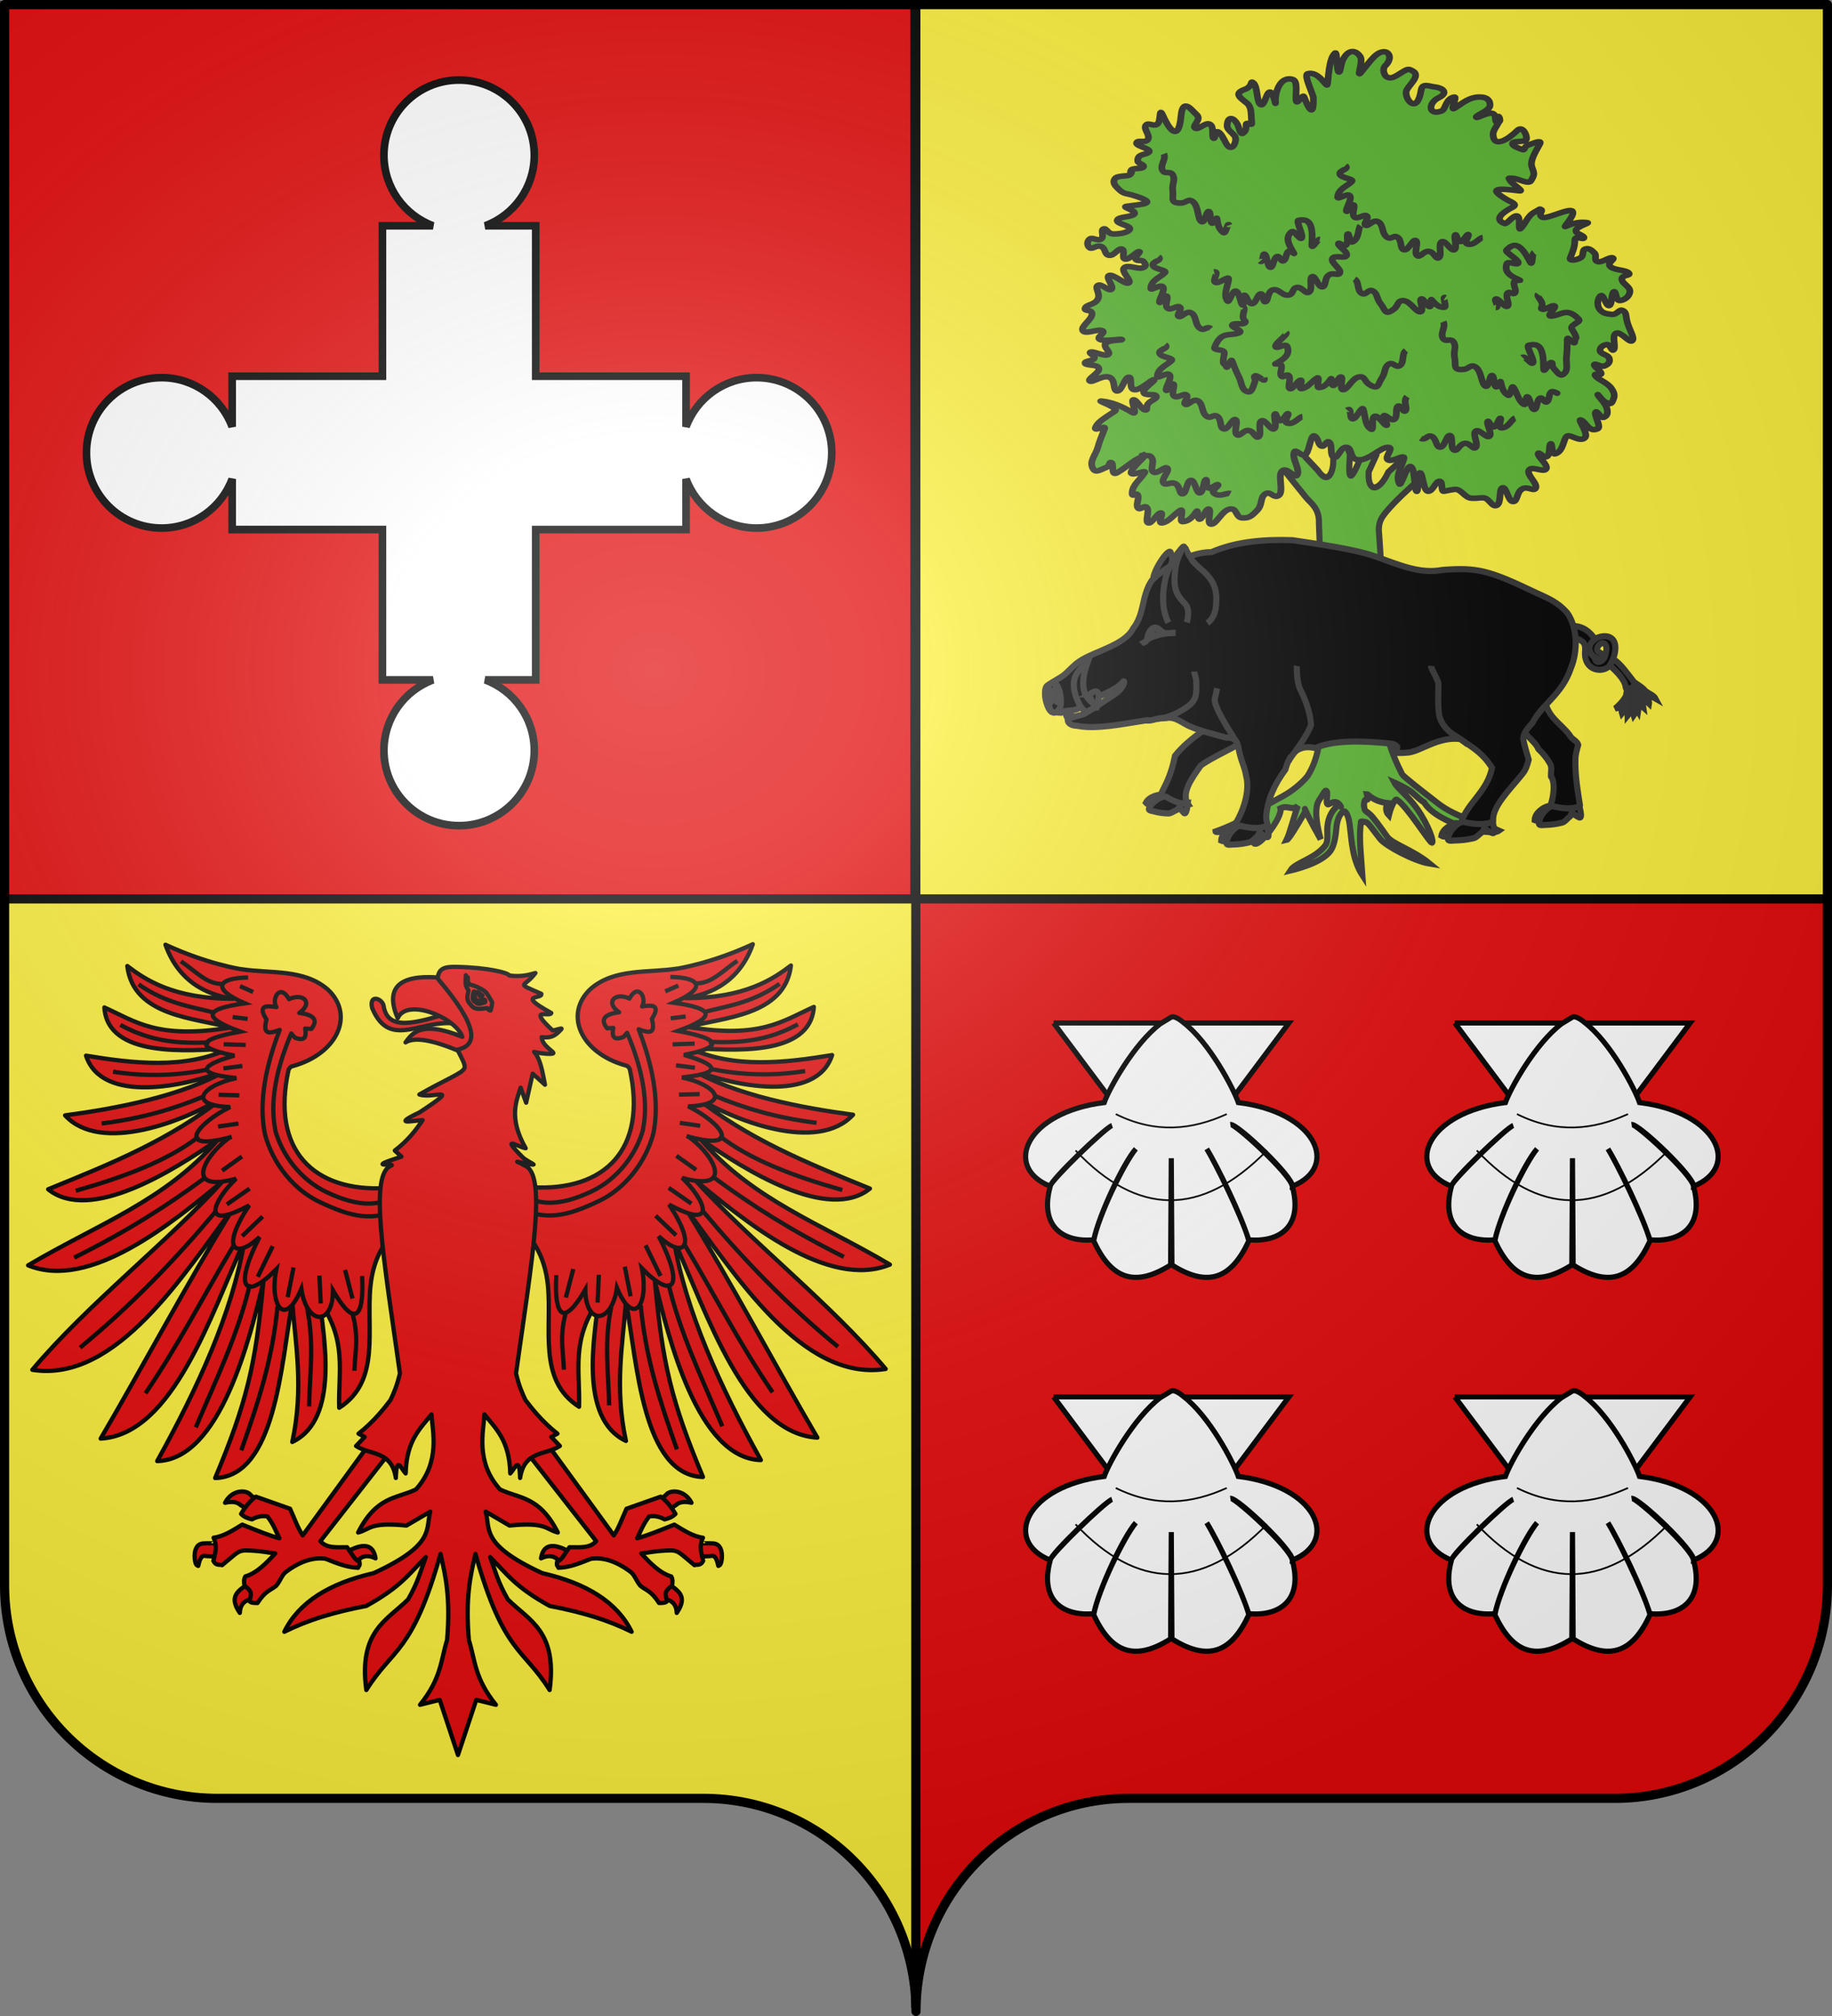 <svg xmlns="http://www.w3.org/2000/svg" xmlns:xlink="http://www.w3.org/1999/xlink" width="600" height="660" version="1.0"><rect width="100%" height="100%" fill="#808080" stroke="none"/><defs><g id="c"><path id="b" d="M0 0v1h.5L0 0z" transform="rotate(18 3.157 -.5)"/><use xlink:href="#b" width="810" height="540" transform="scale(-1 1)"/></g><g id="d"><use xlink:href="#c" width="810" height="540" transform="rotate(72)"/><use xlink:href="#c" width="810" height="540" transform="rotate(144)"/></g><radialGradient xlink:href="#a" id="e" cx="285.186" cy="200.448" r="300" fx="285.186" fy="200.448" gradientTransform="matrix(1.551 0 0 1.35 -227.894 -51.264)" gradientUnits="userSpaceOnUse"/><linearGradient id="a"><stop offset="0" style="stop-color:white;stop-opacity:.314"/><stop offset=".19" style="stop-color:white;stop-opacity:.251"/><stop offset=".6" style="stop-color:#6b6b6b;stop-opacity:.125"/><stop offset="1" style="stop-color:black;stop-opacity:.125"/></linearGradient></defs><g style="opacity:1;display:inline"><path d="M299.848 658.5c0-38.505 31.204-69.754 69.65-69.754h159.2c38.447 0 69.65-31.25 69.65-69.754V1.5h-597v517.492c0 38.504 31.204 69.754 69.65 69.754h159.2c38.447 0 69.65 31.25 69.65 69.753z" style="fill:#e20909;fill-opacity:1;fill-rule:nonzero;stroke:none;stroke-width:3;stroke-linecap:round;stroke-linejoin:round;stroke-miterlimit:4;stroke-dasharray:none;stroke-dashoffset:0;stroke-opacity:1"/><path d="M300.379 1.594h298.03v293.024l-298.03.3V1.594z" style="fill:#fcef3c;fill-opacity:1;fill-rule:evenodd;stroke:none;stroke-width:3;stroke-linecap:butt;stroke-linejoin:miter;stroke-miterlimit:4;stroke-dasharray:none;stroke-opacity:1"/><path d="M300.379 1.594h298.03v293.024l-298.03.3V1.594z" style="fill:#fcef3c;fill-opacity:1;fill-rule:evenodd;stroke:none;stroke-width:3;stroke-linecap:butt;stroke-linejoin:miter;stroke-miterlimit:4;stroke-dasharray:none;stroke-opacity:1"/><path d="M1.349 1.594h298.03v293.024l-298.03.3V1.594z" style="fill:#e20909;fill-opacity:1;fill-rule:evenodd;stroke:#000;stroke-width:2.5;stroke-linecap:butt;stroke-linejoin:miter;stroke-opacity:1;stroke-miterlimit:4;stroke-dasharray:none"/><path d="M1.496 294.32 1.344 519c0 38.504 31.21 69.75 69.656 69.75h159.188c34.776 0 64.576 27.31 69.767 60.688V294.319H1.496z" style="opacity:1;fill:#fcef3c;fill-opacity:1;fill-rule:nonzero;stroke:none;stroke-width:3;stroke-linecap:round;stroke-linejoin:round;stroke-miterlimit:4;stroke-dasharray:none;stroke-dashoffset:0;stroke-opacity:1;display:inline"/><g style="fill:#e20909;stroke:#000;stroke-opacity:1;stroke-width:2.474;stroke-miterlimit:4;stroke-dasharray:none"><g style="fill:#e20909;stroke:#000;stroke-opacity:1;stroke-width:2.474;stroke-miterlimit:4;stroke-dasharray:none"><g style="display:inline;fill:#e20909;stroke:#000;stroke-opacity:1;stroke-width:2.474;stroke-miterlimit:4;stroke-dasharray:none"><g style="fill:#e20909;stroke:#000;stroke-opacity:1;stroke-width:2.474;stroke-miterlimit:4;stroke-dasharray:none"><g style="fill:#e20909;stroke:#000;stroke-opacity:1;stroke-width:2.474;stroke-miterlimit:4;stroke-dasharray:none"><path d="M-185.043 266.093c26.07 27.78 68.395 72.864 105.863 62.803-37-28.778-74.123-47.048-99.84-86.007 23.145 20.896 67.31 57.352 93.894 40.901-34.622-19.517-66.439-37.172-94.949-66.496 21.57 17.638 67.365 42.477 90.612 22.855-28.666-7.572-66.312-19.697-89.71-37.909 22.341 12.546 69.413 28.938 82.022 2.124-27.2 1.009-57.876.784-81.7-14.588 23.836 4.514 69.172 14.223 74.692-14.414-19.046 5.845-32.835 14.475-73.667 2.4 19.89-3.07 56.436.873 63.516-27.845-10.952 6.367-28.956 15.534-63.15 11.05 10.449-.193 31.095-2.727 42.798-26.05-25.257 8.022-44.79 8.511-44.828 8.503-17.586.518-36.148-4.874-51.592 5.342-17.487 12.645-10.261 36.124 14.402 46.488 1.612.481 2.074 2.01 2.242 2.43 4.365 47.6-23.396 68.368-64.48 60.817l-17.83 13.962c14.567 12.292 19.905 26.964 19.546 43.122-.562 25.352-13.07 53.995 9.08 72.378 3.252-20.739.155-38.778 18.85-59.555-4.328 18.744-20.326 66.04 5.592 82.592-2.82-31.845 5.374-56.48 10.18-80.21 1.906 36.457-3.014 101.157 31.455 106.52-12.662-45.757-15.013-68.154-13.385-115.532 3.73 32.37 11.575 104.536 47.897 110.035-18.031-45.093-32.37-90.907-34.037-132.668 13.76 43.886 26.705 116.21 68.125 123.883-19.216-44.939-37.377-93.467-59.3-141.781 23.18 40.146 54.034 108.858 103.54 107.293-26.96-41.786-68.57-83.443-95.838-122.443z" style="fill:#e20909;fill-opacity:1;fill-rule:nonzero;stroke:#000;stroke-width:2.474;stroke-linecap:butt;stroke-linejoin:round;marker:none;marker-start:none;marker-mid:none;marker-end:none;stroke-miterlimit:4;stroke-dasharray:none;stroke-dashoffset:0;stroke-opacity:1;visibility:visible;display:inline;overflow:visible" transform="matrix(.561 -.071 .071 .561 312.523 223.868)"/><path d="M-186.707 240.333c32.187 13.363 20.82-5.365 3.117-16.982 25.745 2.236 17.254-10.559-1.536-17.066 30.092.686 15.025-7.52 2.82-12.8 15.796-.985 29.582-4.258-1.652-14.183 24.14-5.462 21.52-10.618-.498-16.544 20.227-5.884 17.663-12.492.008-15.06m-87.21 163.006c-3.12 16.888-2.991 34.735 15.648 10.388-2.547 20.646 12.574 22.015 18.28 1.321 6.862 24.51 17.264 11.624 15.768-9.389 15.454 20.326 23.545 14.731 12.013-17.218 12.305 14.875 21.868 9.81 8.23-17.43 27.001 19.267 20.619-.855 9.453-14.355 31.35 13.018 18.048-13.953 5.822-23.855" style="fill:#e20909;fill-opacity:1;fill-rule:evenodd;stroke:#000;stroke-width:2.474;stroke-linecap:butt;stroke-linejoin:miter;stroke-miterlimit:4;stroke-dasharray:none;stroke-opacity:1" transform="matrix(.561 -.071 .071 .561 312.523 223.868)"/><path d="M-205.683 236.668c-6.787 16.507-20.808 29.593-36.127 34.586-19.169 6.25-31.882 8.083-49.002-3.08l6.189-5.548c8.103 6.327 19.387 9.048 39.233 2.59 16.19-5.268 28.514-18.29 34.21-31.815m5.469 3.38c5.247-15.023 5.78-35.093-.726-61.305 4.81 2.406 9.699 4.966 8.326-4.996 6.147-7.257 1.632-8.116-4.758-7.85 3.508-4.25-.233-14.258-6.661-5.471-7.659-4.884-14.523.281-6.899 7.136-7.6.051-11.86 1.957-8.088 8.326l3.569.238c-2.101 6.597 1.06 6.88 5.233 5.947l2.379-2.14c6.48 22.85 7.15 42.018 1.99 56.914" style="opacity:1;fill:#e20909;fill-opacity:1;fill-rule:nonzero;stroke:#000;stroke-width:2.474;stroke-linecap:round;stroke-linejoin:round;marker:none;marker-start:none;marker-mid:none;marker-end:none;stroke-miterlimit:4;stroke-dasharray:none;stroke-dashoffset:0;stroke-opacity:1;visibility:visible;display:inline;overflow:visible" transform="matrix(.561 -.071 .071 .561 312.523 223.868)"/><path d="M-172.619 153.254c9.656 1.326 16.138-5.15 25.794-9.92M-169.841 170.318c14.699-1.778 28.926-1.903 45.635-10.715M-169.048 187.778c16.268 2.785 32.978 4.095 52.381-3.571M-170.635 203.254c16.761 5.763 34.828 8.915 54.762 8.334M-169.841 219.127c15.703 9.049 33.662 17.13 56.746 23.016M-169.841 242.54c15.564 15.78 39.517 28.511 66.666 40.08M-176.19 265.953c19.85 18.915 40.738 36.243 69.047 55.158M-185.317 283.81c19.88 30.932 42.035 60.728 68.254 88.492M-197.619 302.857c12.36 27.91 24.149 60.582 39.682 90.873M-209.92 323.492c3.073 29.465 12.574 57.644 20.634 86.111M-227.381 334.207c-1.03 30.85 4.088 56.541 10.318 85.317M-244.444 333.016c-6.796 19.587-6.384 37.732-8.334 56.35M-270.635 332.223c-5.851 13.51-4.562 22.737-5.555 33.333M-263.492 308.413l-6.35 15.873M-249.206 313.572l-2.778 15.873M-233.73 310.794l1.19 17.46M-220.238 300.08l6.35 18.65M-212.302 283.81l10.318 12.698M-202.778 268.73l11.905 10.715M-196.032 250.873l10.318 9.524M-191.667 232.223l11.508 3.174M-190.08 215.953l11.905 1.19M-189.683 198.89l10.715 2.777M-190.08 186.588l12.7 1.19M-189.286 171.508h8.73M-190.476 155.635l7.936-2.38" style="fill:#e20909;fill-rule:evenodd;stroke:#000;stroke-width:2.474;stroke-linecap:butt;stroke-linejoin:miter;stroke-miterlimit:4;stroke-dasharray:none;stroke-opacity:1" transform="matrix(.561 -.071 .071 .561 313.679 223.722)"/></g><g style="fill:#e20909;stroke:#000;stroke-opacity:1;stroke-width:2.474;stroke-miterlimit:4;stroke-dasharray:none"><path d="M-185.043 266.093c26.07 27.78 68.395 72.864 105.863 62.803-37-28.778-74.123-47.048-99.84-86.007 23.145 20.896 67.31 57.352 93.894 40.901-34.622-19.517-66.439-37.172-94.949-66.496 21.57 17.638 67.365 42.477 90.612 22.855-28.666-7.572-66.312-19.697-89.71-37.909 22.341 12.546 69.413 28.938 82.022 2.124-27.2 1.009-57.876.784-81.7-14.588 23.836 4.514 69.172 14.223 74.692-14.414-19.046 5.845-32.835 14.475-73.667 2.4 19.89-3.07 56.436.873 63.516-27.845-10.952 6.367-28.956 15.534-63.15 11.05 10.449-.193 31.095-2.727 42.798-26.05-25.257 8.022-44.79 8.511-44.828 8.503-17.586.518-36.148-4.874-51.592 5.342-17.487 12.645-10.261 36.124 14.402 46.488 1.612.481 2.074 2.01 2.242 2.43 4.365 47.6-23.396 68.368-64.48 60.817l-17.83 13.962c14.567 12.292 19.905 26.964 19.546 43.122-.562 25.352-13.07 53.995 9.08 72.378 3.252-20.739.155-38.778 18.85-59.555-4.328 18.744-20.326 66.04 5.592 82.592-2.82-31.845 5.374-56.48 10.18-80.21 1.906 36.457-3.014 101.157 31.455 106.52-12.662-45.757-15.013-68.154-13.385-115.532 3.73 32.37 11.575 104.536 47.897 110.035-18.031-45.093-32.37-90.907-34.037-132.668 13.76 43.886 26.705 116.21 68.125 123.883-19.216-44.939-37.377-93.467-59.3-141.781 23.18 40.146 54.034 108.858 103.54 107.293-26.96-41.786-68.57-83.443-95.838-122.443z" style="fill:#e20909;fill-opacity:1;fill-rule:nonzero;stroke:#000;stroke-width:2.474;stroke-linecap:butt;stroke-linejoin:round;marker:none;marker-start:none;marker-mid:none;marker-end:none;stroke-miterlimit:4;stroke-dasharray:none;stroke-dashoffset:0;stroke-opacity:1;visibility:visible;display:inline;overflow:visible" transform="scale(-.566 .566) rotate(-7.236 3138.971 32.987)"/><path d="M-186.707 240.333c32.187 13.363 20.82-5.365 3.117-16.982 25.745 2.236 17.254-10.559-1.536-17.066 30.092.686 15.025-7.52 2.82-12.8 15.796-.985 29.582-4.258-1.652-14.183 24.14-5.462 21.52-10.618-.498-16.544 20.227-5.884 17.663-12.492.008-15.06m-87.21 163.006c-3.12 16.888-2.991 34.735 15.648 10.388-2.547 20.646 12.574 22.015 18.28 1.321 6.862 24.51 17.264 11.624 15.768-9.389 15.454 20.326 23.545 14.731 12.013-17.218 12.305 14.875 21.868 9.81 8.23-17.43 27.001 19.267 20.619-.855 9.453-14.355 31.35 13.018 18.048-13.953 5.822-23.855" style="fill:#e20909;fill-opacity:1;fill-rule:evenodd;stroke:#000;stroke-width:2.474;stroke-linecap:butt;stroke-linejoin:miter;stroke-miterlimit:4;stroke-dasharray:none;stroke-opacity:1" transform="scale(-.566 .566) rotate(-7.236 3138.971 32.987)"/><path d="M-205.683 236.668c-6.787 16.507-20.808 29.593-36.127 34.586-19.169 6.25-31.882 8.083-49.002-3.08l6.189-5.548c8.103 6.327 19.387 9.048 39.233 2.59 16.19-5.268 28.514-18.29 34.21-31.815m5.469 3.38c5.247-15.023 5.78-35.093-.726-61.305 4.81 2.406 9.699 4.966 8.326-4.996 6.147-7.257 1.632-8.116-4.758-7.85 3.508-4.25-.233-14.258-6.661-5.471-7.659-4.884-14.523.281-6.899 7.136-7.6.051-11.86 1.957-8.088 8.326l3.569.238c-2.101 6.597 1.06 6.88 5.233 5.947l2.379-2.14c6.48 22.85 7.15 42.018 1.99 56.914" style="opacity:1;fill:#e20909;fill-opacity:1;fill-rule:nonzero;stroke:#000;stroke-width:2.474;stroke-linecap:round;stroke-linejoin:round;marker:none;marker-start:none;marker-mid:none;marker-end:none;stroke-miterlimit:4;stroke-dasharray:none;stroke-dashoffset:0;stroke-opacity:1;visibility:visible;display:inline;overflow:visible" transform="scale(-.566 .566) rotate(-7.236 3138.971 32.987)"/><path d="M-172.619 153.254c9.656 1.326 16.138-5.15 25.794-9.92M-169.841 170.318c14.699-1.778 28.926-1.903 45.635-10.715M-169.048 187.778c16.268 2.785 32.978 4.095 52.381-3.571M-170.635 203.254c16.761 5.763 34.828 8.915 54.762 8.334M-169.841 219.127c15.703 9.049 33.662 17.13 56.746 23.016M-169.841 242.54c15.564 15.78 39.517 28.511 66.666 40.08M-176.19 265.953c19.85 18.915 40.738 36.243 69.047 55.158M-185.317 283.81c19.88 30.932 42.035 60.728 68.254 88.492M-197.619 302.857c12.36 27.91 24.149 60.582 39.682 90.873M-209.92 323.492c3.073 29.465 12.574 57.644 20.634 86.111M-227.381 334.207c-1.03 30.85 4.088 56.541 10.318 85.317M-244.444 333.016c-6.796 19.587-6.384 37.732-8.334 56.35M-270.635 332.223c-5.851 13.51-4.562 22.737-5.555 33.333M-263.492 308.413l-6.35 15.873M-249.206 313.572l-2.778 15.873M-233.73 310.794l1.19 17.46M-220.238 300.08l6.35 18.65M-212.302 283.81l10.318 12.698M-202.778 268.73l11.905 10.715M-196.032 250.873l10.318 9.524M-191.667 232.223l11.508 3.174M-190.08 215.953l11.905 1.19M-189.683 198.89l10.715 2.777M-190.08 186.588l12.7 1.19M-189.286 171.508h8.73M-190.476 155.635l7.936-2.38" style="fill:#e20909;fill-rule:evenodd;stroke:#000;stroke-width:2.474;stroke-linecap:butt;stroke-linejoin:miter;stroke-miterlimit:4;stroke-dasharray:none;stroke-opacity:1" transform="scale(-.566 .566) rotate(-7.236 3137.941 16.702)"/></g></g><g style="fill:#e20909;stroke:#000;stroke-opacity:1;stroke-width:2.474;stroke-miterlimit:4;stroke-dasharray:none"><g style="opacity:1;fill:#e20909;fill-opacity:1;stroke:#000;stroke-width:7.429;stroke-linecap:round;stroke-linejoin:round;stroke-miterlimit:4;stroke-dasharray:none;stroke-opacity:1"><g style="fill:#e20909;fill-opacity:1;stroke:#000;stroke-width:7.429;stroke-linecap:round;stroke-linejoin:round;stroke-miterlimit:4;stroke-dasharray:none;stroke-opacity:1"><g style="fill:#e20909;fill-opacity:1;stroke:#000;stroke-width:7.429;stroke-linecap:round;stroke-linejoin:round;stroke-miterlimit:4;stroke-dasharray:none;stroke-opacity:1"><path d="M-54.394 887.56c.094-.576.898-23.58.883-23.382-.014.199-29.915-.791-35.07.31-8.803 1.882-13.834 10.906-12.434 26.755.805 5.256 1.34 10.782 6.06 12.122 4.783-22.01 10.592-17.093 15.665-17.016 6.13.094 24.802 1.786 24.896 1.21z" style="opacity:1;fill:#e20909;fill-opacity:1;fill-rule:nonzero;stroke:#000;stroke-width:7.429;stroke-linecap:round;stroke-linejoin:round;marker:none;marker-start:none;marker-mid:none;marker-end:none;stroke-miterlimit:4;stroke-dasharray:none;stroke-dashoffset:0;stroke-opacity:1;visibility:visible;display:inline;overflow:visible" transform="translate(82.774 342.818) scale(.188)"/><path d="m10 792.005-15.714 15.714-16.072-10.714c-5.257-5.067-14.417-6.283-26.428-3.571 12.29-23.85 38.058-22.588 44.285-13.929L10 792.005z" style="opacity:1;fill:#e20909;fill-opacity:1;fill-rule:nonzero;stroke:#000;stroke-width:7.429;stroke-linecap:round;stroke-linejoin:round;marker:none;marker-start:none;marker-mid:none;marker-end:none;stroke-miterlimit:4;stroke-dasharray:none;stroke-dashoffset:0;stroke-opacity:1;visibility:visible;display:inline;overflow:visible" transform="translate(82.774 342.818) scale(.188)"/><path d="M5.714 959.148c13.004-3.154 4.82-38.556-12.5-25.714-17.32 12.841-36.334 21.947-15.714 51.785 1.043-21.554 15.211-22.917 28.214-26.071z" style="opacity:1;fill:#e20909;fill-opacity:1;fill-rule:nonzero;stroke:#000;stroke-width:7.429;stroke-linecap:round;stroke-linejoin:round;marker:none;marker-start:none;marker-mid:none;marker-end:none;stroke-miterlimit:4;stroke-dasharray:none;stroke-dashoffset:0;stroke-opacity:1;visibility:visible;display:inline;overflow:visible" transform="translate(82.774 342.818) scale(.188)"/><path d="M162.857 879.505c30.407-17.46 47.33-13.73 51.072 10.714-16.16-7.776-26.677-3.011-34.286 8.215" style="opacity:1;fill:#e20909;fill-opacity:1;fill-rule:nonzero;stroke:#000;stroke-width:7.429;stroke-linecap:round;stroke-linejoin:round;marker:none;marker-start:none;marker-mid:none;marker-end:none;stroke-miterlimit:4;stroke-dasharray:none;stroke-dashoffset:0;stroke-opacity:1;visibility:visible;display:inline;overflow:visible" transform="translate(82.774 342.818) scale(.188)"/></g><path d="m245.714 696.648-34.285-17.143L87.143 850.219C78.675 838.004 72.269 819.602 65 803.791L5.418 782.78c-9.06 6.233-17.98 16.974-25.714 30 5.42 5.802 12.13 7.73 18.867 9.581 9.048-4.922 18.096-6.81 27.143-5 11.066 14.7 14.536 25.601 20.715 37.857-16.767-4.382-37.485-12.844-64.669-23.744-14.987 8.835-31.23 20.291-50 22.82 1.662 3.314 2.709 6.55 3.297 9.73 1.955 10.555-1.148 20.479-3.628 30.48 4.262 9.04 10.796 5.921 15.173 7.561 25.775-21.042 27.315-25.198 40.714-25.714 26.921.699 35.911 3.39 51.97 5.296-14.778 15.936-31.892 34.096-52.143 40-2.87 4.678-2.566 10.415-1.429 16.428 17.219 11.508 9.335 18.058 8.99 27.057 1.97 2.654 7.632 2.848 13.572 2.857 14.023-21.743 22.03-21.427 32.438-29.914 7.41-8.361 9.655-18.66 17.18-24.31 25.573-19.199 48.296-25.573 68.83-22.832 24.73 9.966 39.172 15.03 56.847 15.714.602-3.56 4.073-2.39 2.23-10.837-7.143-1.107-14.286-15.303-21.429-25-17.205-.13-35.73 2.378-46.515-10.592l127.857-163.571z" style="opacity:1;fill:#e20909;fill-opacity:1;fill-rule:nonzero;stroke:#000;stroke-width:7.429;stroke-linecap:round;stroke-linejoin:round;marker:none;marker-start:none;marker-mid:none;marker-end:none;stroke-miterlimit:4;stroke-dasharray:none;stroke-dashoffset:0;stroke-opacity:1;visibility:visible;display:inline;overflow:visible" transform="translate(82.774 342.818) scale(.188)"/></g><g style="fill:#e20909;fill-opacity:1;stroke:#000;stroke-width:7.429;stroke-linecap:round;stroke-linejoin:round;stroke-miterlimit:4;stroke-dasharray:none;stroke-opacity:1"><g style="fill:#e20909;fill-opacity:1;stroke:#000;stroke-width:7.429;stroke-linecap:round;stroke-linejoin:round;stroke-miterlimit:4;stroke-dasharray:none;stroke-opacity:1"><path d="M-54.394 887.56c.094-.576.898-23.58.883-23.382-.014.199-29.915-.791-35.07.31-8.803 1.882-13.834 10.906-12.434 26.755.805 5.256 1.34 10.782 6.06 12.122 4.783-22.01 10.592-17.093 15.665-17.016 6.13.094 24.802 1.786 24.896 1.21z" style="opacity:1;fill:#e20909;fill-opacity:1;fill-rule:nonzero;stroke:#000;stroke-width:7.429;stroke-linecap:round;stroke-linejoin:round;marker:none;marker-start:none;marker-mid:none;marker-end:none;stroke-miterlimit:4;stroke-dasharray:none;stroke-dashoffset:0;stroke-opacity:1;visibility:visible;display:inline;overflow:visible" transform="matrix(-.188 0 0 .188 217.408 342.818)"/><path d="m10 792.005-15.714 15.714-16.072-10.714c-5.257-5.067-14.417-6.283-26.428-3.571 12.29-23.85 38.058-22.588 44.285-13.929L10 792.005z" style="opacity:1;fill:#e20909;fill-opacity:1;fill-rule:nonzero;stroke:#000;stroke-width:7.429;stroke-linecap:round;stroke-linejoin:round;marker:none;marker-start:none;marker-mid:none;marker-end:none;stroke-miterlimit:4;stroke-dasharray:none;stroke-dashoffset:0;stroke-opacity:1;visibility:visible;display:inline;overflow:visible" transform="matrix(-.188 0 0 .188 217.408 342.818)"/><path d="M5.714 959.148c13.004-3.154 4.82-38.556-12.5-25.714-17.32 12.841-36.334 21.947-15.714 51.785 1.043-21.554 15.211-22.917 28.214-26.071z" style="opacity:1;fill:#e20909;fill-opacity:1;fill-rule:nonzero;stroke:#000;stroke-width:7.429;stroke-linecap:round;stroke-linejoin:round;marker:none;marker-start:none;marker-mid:none;marker-end:none;stroke-miterlimit:4;stroke-dasharray:none;stroke-dashoffset:0;stroke-opacity:1;visibility:visible;display:inline;overflow:visible" transform="matrix(-.188 0 0 .188 217.408 342.818)"/><path d="M162.857 879.505c30.407-17.46 47.33-13.73 51.072 10.714-16.16-7.776-26.677-3.011-34.286 8.215" style="opacity:1;fill:#e20909;fill-opacity:1;fill-rule:nonzero;stroke:#000;stroke-width:7.429;stroke-linecap:round;stroke-linejoin:round;marker:none;marker-start:none;marker-mid:none;marker-end:none;stroke-miterlimit:4;stroke-dasharray:none;stroke-dashoffset:0;stroke-opacity:1;visibility:visible;display:inline;overflow:visible" transform="matrix(-.188 0 0 .188 217.408 342.818)"/></g><path d="m245.714 696.648-34.285-17.143L87.143 850.219C78.675 838.004 72.269 819.602 65 803.791L5.418 782.78c-9.06 6.233-17.98 16.974-25.714 30 5.42 5.802 12.13 7.73 18.867 9.581 9.048-4.922 18.096-6.81 27.143-5 11.066 14.7 14.536 25.601 20.715 37.857-16.767-4.382-37.485-12.844-64.669-23.744-14.987 8.835-31.23 20.291-50 22.82 1.662 3.314 2.709 6.55 3.297 9.73 1.955 10.555-1.148 20.479-3.628 30.48 4.262 9.04 10.796 5.921 15.173 7.561 25.775-21.042 27.315-25.198 40.714-25.714 26.921.699 35.911 3.39 51.97 5.296-14.778 15.936-31.892 34.096-52.143 40-2.87 4.678-2.566 10.415-1.429 16.428 17.219 11.508 9.335 18.058 8.99 27.057 1.97 2.654 7.632 2.848 13.572 2.857 14.023-21.743 22.03-21.427 32.438-29.914 7.41-8.361 9.655-18.66 17.18-24.31 25.573-19.199 48.296-25.573 68.83-22.832 24.73 9.966 39.172 15.03 56.847 15.714.602-3.56 4.073-2.39 2.23-10.837-7.143-1.107-14.286-15.303-21.429-25-17.205-.13-35.73 2.378-46.515-10.592l127.857-163.571z" style="opacity:1;fill:#e20909;fill-opacity:1;fill-rule:nonzero;stroke:#000;stroke-width:7.429;stroke-linecap:round;stroke-linejoin:round;marker:none;marker-start:none;marker-mid:none;marker-end:none;stroke-miterlimit:4;stroke-dasharray:none;stroke-dashoffset:0;stroke-opacity:1;visibility:visible;display:inline;overflow:visible" transform="matrix(-.188 0 0 .188 217.408 342.818)"/></g></g><g style="opacity:1;fill:#e20909;fill-opacity:1;stroke:#000;stroke-width:7.429;stroke-miterlimit:4;stroke-dasharray:none;stroke-opacity:1"><g style="fill:#e20909;fill-opacity:1;stroke:#000;stroke-width:7.429;stroke-miterlimit:4;stroke-dasharray:none;stroke-opacity:1;display:inline"><path d="M363.655-39.108c9.5 3.11 14.325-30.964-10.607-24.243C281.316-39.665 234.2-27.702 227.79-72.948c-3.424-12.371-25.615-19.477-19.698 5.051 32.335 76.374 89.52 12.666 155.564 28.79z" style="opacity:1;fill:#e20909;fill-opacity:1;fill-rule:nonzero;stroke:#000;stroke-width:7.429;stroke-linecap:butt;stroke-linejoin:round;marker:none;marker-start:none;marker-mid:none;marker-end:none;stroke-miterlimit:4;stroke-dasharray:none;stroke-dashoffset:0;stroke-opacity:1;visibility:visible;display:inline;overflow:visible" transform="translate(82.774 342.818) scale(.188)"/><path d="m419.718-92.646-38.89 109.097C320.547-11.794 283.36-19.108 266.175-8.298c10.713-13.817 24.502-40 98.995-9.596-11.29-33.448-96.75-69.073-112.632-32.325-22.071-52.033 1.027-75.752 69.196-71.216l97.984 28.79z" style="opacity:1;fill:#e20909;fill-opacity:1;fill-rule:nonzero;stroke:#000;stroke-width:7.429;stroke-linecap:round;stroke-linejoin:round;marker:none;marker-start:none;marker-mid:none;marker-end:none;stroke-miterlimit:4;stroke-dasharray:none;stroke-dashoffset:0;stroke-opacity:1;visibility:visible;display:inline;overflow:visible" transform="translate(82.774 342.818) scale(.188)"/></g><path d="M259.104 190.702c-64.644 20.644-13.51 10.736-16.961 15.232-40.377 12.93-14.29 159.72 14.286 362.142-5.477 22.956-10.953 34.612-16.429 46.429-9.372 12.325-28.109 36.94-55.714 58.571L195 678.791l-15 15.714c24.225 16.424 61.944 7.212 69.286 55.714 1.238-39.734 8.692-16.804 17.143-7.857 1.362-57.5 25.38-78.219 45-102.857 1.53 29.296 16.209 82.64-27.143 130.714-33.896 16.249-68.574 11.367-100.715 75 22.149-5.712 19.118-18.475 84.286-12.143l41.429-24.285c-8.55 30.152 9.892 57.163-98.572 107.143C134.03 933.462 80.27 966.272 55 1018.077c41.874-20.806 86.146-34.097 142.857-45 59.946-33.259 73.227-54.383 103.572-85-8.623 23.23-13.32 43.321-30.715 73.57-36.49 36.492-86.745 54.795-72.857 157.858 45.954-73.696 80.228-63.04 129.286-237.143 8.577 38.08 17.672 74.868 11.428 150-11.189 35.81-9.765 66.573-47.142 112.857l34.285-8.571 31.822 96 31.821-96 34.286 8.571c-37.378-46.284-35.954-77.048-47.143-112.857-6.244-75.132 2.851-111.92 11.428-150 49.059 174.103 83.333 163.447 129.286 237.143 13.888-103.063-36.367-121.366-72.857-157.857-17.395-30.25-22.092-50.34-30.714-73.572 30.345 30.618 43.625 51.742 103.571 85 56.712 10.904 100.983 24.195 142.857 45-25.27-51.804-79.03-84.614-155.714-102.142-108.463-49.98-90.023-76.99-98.571-107.143l41.428 24.285c65.168-6.332 62.138 6.43 84.286 12.143-32.14-63.633-66.819-58.751-100.714-75-43.353-48.074-28.674-101.418-27.143-130.714 19.619 24.638 43.637 45.357 45 102.857 8.45-8.947 15.904-31.877 17.143 7.857 7.342-48.502 45.06-39.29 69.285-55.714l-15-15.714 10.715-5.715c-27.606-21.63-46.343-46.246-55.715-58.571-5.476-11.817-10.952-23.473-16.428-46.429 28.576-202.421 54.662-349.211 14.285-362.142-8.842-4.733 8.77 3.303-12.212-6.35 46.544 9.332 25.575 4.757 11.025-6.357-43.138-42.402-8.536-18.798 3.745-17.198-31.09-54.201-15.126-84.639-8.796-105.535l9.597 26.264 11.407-50.63 21.423 19.315c-4.326-22.463-8.176-45.741-18.958-57.135 17.984 4.085 30.75 3.83 32.954 2.753 4.681-2.288-18.934-12.229-19.822-28.512 15.339 1.732 22.715-.816 34.4-13.808 3.57-3.969-16.668 4.248-15.8 1.661-44.627-41.508-3.45-21.667-1.774-29.922-63.245-34.577-14.25-23.31-17.382-33.335-47.003-20.78-29.444-9.8-10.25-36.217-10.769 3.067-26.13 7.357-45.998 4.101.15-3.985-35.356-13.666-90.774-14.779-19.358-.388-32.19 1.118-33.474 20.335C393.375-35.91 392.78-3.188 356.584 4.33c8.585 17.139 14.656 27.148 12.072 32.52-4.35 9.04-27.628 16.915-78.396 45.619 23.902 8.3 75.954-18.5.22 31.167-49.502 23.401-10.928 14.159 5.495 13.427-12.15 18.043-25.976 35.933-48.488 53.033l11.617 10.607z" style="fill:#e20909;fill-opacity:1;fill-rule:nonzero;stroke:#000;stroke-width:7.429;stroke-linecap:butt;stroke-linejoin:round;marker:none;marker-start:none;marker-mid:none;marker-end:none;stroke-miterlimit:4;stroke-dasharray:none;stroke-dashoffset:0;stroke-opacity:1;visibility:visible;display:inline;overflow:visible" transform="translate(82.774 342.818) scale(.188)"/><g style="fill:#e20909;fill-opacity:1;stroke:#000;stroke-width:7.429;stroke-miterlimit:4;stroke-dasharray:none;stroke-opacity:1"><path d="m382.321-97.46 22.944 1.697.092 21.16h-23.036v-22.856z" style="fill:#e20909;fill-opacity:1;fill-rule:nonzero;stroke:#000;stroke-width:7.429;stroke-linejoin:round;stroke-miterlimit:4;stroke-dasharray:none;stroke-opacity:1" transform="translate(82.774 342.818) scale(.188)"/><path d="M374.564-121.626c-1.154.347-2.66-1.28-3.323-3.709-.494 5.162-.766 10.634-.08 17.447 1.287 3.73 2.965 6.484 4.723 9.035-.603 3.563-2 8.753-2.02 11.572-.055 7.182 2.93 10.253 7.23 15.125 6.117 6.931 13.884 6.11 27.265 4.118.78-.116 2.377 3.139 2.797 3.275 1 .323 3.156 2.4 3.61.169.17-.844-.055-2.529.581-3.654 1.27-2.244 1.408-7.06 1.425-7.404.22-4.62 1-1.612-.844-4.619-2.08-3.389-6.99-12.657-10.178-15.635-5.12-4.785-19.41-11.984-27.48-12.779-.986-.097-.876-2.37-1.72-2.723-2.882-1.208-1.492-7.56-1.986-10.218zM385.09-96.83c5.573 1.648 9.312 2.968 12.611 5.142.835.55 1.809.904 2.581 1.626.24.224-.128.683-.39.836-.614.361-1.856 1.422-4.603.407-1.08-.399.889-3.22.642-3.776-.938-2.112-5.478-4.913-6.798-2.597-5.794 10.167.435 15.113 6.18 14.439 2.07-.243 6.955-2.764 8.431-1.95 2.59 1.429.935 4.515 1.065 4.507-9.263 2.985-11.496 4.27-16.687.147-3.58-2.843-7.381-3.928-3.032-18.781z" style="fill:#e20909;fill-opacity:1;fill-rule:nonzero;stroke:#000;stroke-width:7.429;stroke-linecap:butt;stroke-linejoin:round;marker:none;stroke-miterlimit:4;stroke-dasharray:none;stroke-dashoffset:0;stroke-opacity:1;visibility:visible;display:inline;overflow:visible" transform="translate(82.774 342.818) scale(.188)"/></g></g></g></g></g></g><g style="stroke:#313131;stroke-opacity:1;stroke-width:2;stroke-miterlimit:4;stroke-dasharray:none"><path d="m423.472 142.84-2.841 11.205 6.959 8.642c1.612 2.029 4.549 3.597 4.376 8.588l.524 14.107c-.196 6.405-.732 5.176-.416 12.293.315 7.117 1.597 33.457.083 44.867-.7 5.274-2.287 8.92-3.793 11.316-.49.781-2.703 3.216-5.969 5.427-2.704 1.831-6.204 3.291-9.391 5.492-6.703 4.63-14.902 7.443-14.902 7.443.043.719 8.02-.754 15.708-4.17 2.102 2.3-3.644 8.634-2.935 8.106 1.677 1.11 9.275-8.702 8.482-11.525 2.488-1.217 3.938.987 5.662-.841-.917 2.557-2.673 9.247-3.67 11.241.708-.126 3.299-4.503 5.97-8.997.738-1.241-2.08-4.187 5.206 8.729-2.42-8.84-1.19-11.84-.45-12.913.878-1.273 1.788-3 2.121-2.998 1.149.01-.29 4.185.674 4.481.549.169 2.749-2.228 4.312.779.193.565-.502-1.668-1.133-.413-.219.434-2.506 1.968-3.174 5.862-.517 3.009.451 5.594-.914 7.336-3.415 4.357-9.705 5.427-11.383 8.11 3.546-.838 11.74-3.204 13.679-7.302.913-1.93 1.225-4.316 1.426-6.664.357-4.175 2.286-5.856 2.855-5.311.7.67 1.31 2.138 1.588 5.01.57 4.772.873 10.877 4.085 15.806-.359-5.459-1.245-12.37-.492-17.123.006-.508-.301-.616 1.565-.288.899.158 2.563 2.827 4.763 5.552 1.827 2.262 11.087 7.227 16.183 8.047-5.474-4.504-12.282-6.447-13.94-8.838-2.245-3.237-4.61-6.44-5.596-7.293-1.833-1.585-1.672-.768-1.983-2.974.203-3.956 1.931.183.962-3.65.44.006 2.056 2.43 6.828 2.938-.794 1.299-.695 2.9.367 3.995.6-2.507 2.024-5.695 2.64-5.057 3.212 1.892 10.612 13.938 11.425 14.025.882.094-.919-5.47-4.723-10.987-2.921-4.238-6.495-6.696-7.538-8.689 1.752.79 2.34 1.035 4.672 2.425 1.752 1.045 2.91 2.69 5.083 4.073 4.25 7.029 21.82 11.236 24.531 9.238-5.133-2.35-13.965-4.252-19.867-8.827-5.791-4.489-11.55-8.988-11.895-9.665-1.754-3.449-3.786-7.973-4.901-12.866-1.844-8.094-1.74-31.62-1.707-38.532.06-12.748-.365-19.333-.863-26.637-.568-4.464.657-5.997 3.08-8.776 3.124-3.533 5.985-6.015 8.895-8.694l-1.547-10.232-7.464 6.845c-3.164 6.754-6.874 6.667-6.425-.095l2.536-5.56.175-7.418-3.054 2.944-2.74 6.495c-4.39 10.508-3.09 1.04-3.105-2.313l-3.826-10.159-1.46 8.4-.132 4.307c.032 2.846-1.548 8.043-5.024 2.847l-4.107-4.363-4.055-6.8z" style="fill:#5ab532;fill-opacity:1;fill-rule:evenodd;stroke:#313131;stroke-width:2;stroke-linecap:butt;stroke-linejoin:miter;stroke-miterlimit:4;stroke-dasharray:none;stroke-opacity:1"/><g style="fill:#5ab532;stroke:#313131;stroke-opacity:1;stroke-width:3.112;stroke-miterlimit:4;stroke-dasharray:none"><path d="M270.975 311.39c-2.387 0-4.377-4.403-4.774-.705-.398 3.698 2.605 8.15 1.676 11.495-.928 3.346-4.377-4.05-6.896-2.113-2.52 1.937.71 11.572-1.677 13.86-2.387 2.29-3.846-2.817-6.366-.704-2.52 2.113-1.061 5.81-3.714 9.156-2.652 3.346-3.713 4.402-6.896 4.226-3.184-.176-2.255-5.81-5.836-4.93-3.581.88-6.101 8.452-8.488 8.452-2.388 0 .265-7.748-1.061-8.452-1.327-.704-2.786 5.282-4.244 5.635-1.46.352-.535-6.079-1.592-4.226-2.35 4.12-3.983 5.413-6.366 5.634-1.843.171.912-7.744-1.061-6.339-2.89 2.06-5.025 6.42-8.488 7.044-2.25.405 1.06-5.635-.53-5.635-1.592 0-4.245 6.339-5.837 5.635-1.591-.705.664-6.34-.53-8.452-1.194-2.113-3.183 1.76-4.244 0-1.061-1.761.663-4.93 0-7.043-.663-2.113-2.766 1.838-2.653-1.409.157-4.499 3.65-7.226 5.836-11.27 1.103-2.04-6.234 2.29-6.366 0-.133-2.288 7.36-9.675 5.835-9.155-4.135 1.41-7.645 5.962-12.201 9.156-3.225 2.26-1.327-4.93-2.653-5.635-1.326-.704-.53 1.937-2.652 2.818-2.123.88-4.587 3.265-5.836.704-2.072-4.248 1.11-7.534 2.122-11.973.701-3.074 1.872-6.608 3.183-10.565.789-2.382-5.228 1.902-4.244-.705 1.098-2.91 2.873-4.183 9.019-9.156 2.195-1.776-8.353-5.857-6.367-5.634 5.06.568 9.519 2.918 14.324 6.339 3.002 2.136-.928-6.691.53-7.044 1.46-.352 3.582 5.107 5.306 5.635 1.724.528.265-1.585 1.591-3.522 1.327-1.936 4.245-2.64 3.714-4.225-.53-1.585-5.57.176-5.836-2.113-.265-2.29 5.836-6.691 4.775-7.044-1.061-.352-6.1 5.987-9.019 5.635-2.917-.352-.663-7.22-2.652-7.043-1.99.176-3.05 7.747-5.305 7.747s-.53-6.339-3.714-7.747c-3.183-1.409-7.825 3.345-9.019 2.113-1.193-1.233 4.775-4.578 4.244-7.043-.53-2.466-5.835-1.41-6.366-2.818-.53-1.408 3.581-1.232 4.244-2.817.664-1.585-3.183-2.993-1.591-3.522 1.591-.528 6.233 2.642 7.958 1.41 1.724-1.233-2.653-4.227-1.061-6.34 1.591-2.113 8.09-1.585 7.427-2.113-.663-.528-7.825 1.233-10.08 0-2.255-1.232 3.05-3.697 1.061-4.93-1.99-1.233-7.825 2.289-9.019 0-1.193-2.289 3.98-5.987 4.244-9.156.266-3.17-3.846-1.409-3.183-3.522.663-2.113 4.377-1.76 5.836-4.93 1.459-3.17-1.592-6.339 0-7.747 1.591-1.409 5.04 3.521 6.366 2.113 1.326-1.41-3.05-6.868-1.06-7.748 1.988-.88 7.294 5.282 9.018 4.226 1.724-1.057-3.714-6.339-2.122-8.452 1.591-2.113 6.233.88 8.488 0s1.326-2.289.53-3.521c-.795-1.233-3.183 0-3.713-1.41-.53-1.408 2.785-4.225 1.591-4.225-1.193 0-4.376 4.578-6.366 4.226-1.99-.352.265-5.106-1.591-5.635-1.857-.528-3.449 3.874-5.836 3.522-2.387-.352-1.459-3.874-3.714-4.93-2.254-1.057-3.978 1.76-5.305.704-1.326-1.056-1.326-3.698 0-4.93 1.327-1.233 3.714 1.408 5.305 0 1.592-1.409-.397-4.93 1.061-5.635 1.46-.704 1.725 2.818 4.775 2.818 3.05 0 7.03-.88 7.427-2.818.398-1.937-6.366-2.817-5.835-4.93.53-2.113 6.896-1.585 7.957-3.521 1.061-1.937-6.086-3.791-3.713-4.226 6.566-1.204 16.325-1.34 2.652-6.34-2.107-.77-3.846-.528-5.835-2.817-1.99-2.289-3.449-4.05-2.122-6.338 1.326-2.29 6.498-.705 7.427-2.818.928-2.113-.623.303-.093-1.634.53-1.937 5.04-.705 5.836-2.113.796-1.409-2.653-1.76-2.653-3.522 0-1.76.505-2.837 2.653-3.521 7.74-2.465-3.449-4.226-3.183-6.34.272-2.171 4.244.353 5.305-2.112 1.06-2.465-2.122-5.635-1.061-7.748 1.06-2.113 3.315.705 5.305-.704 1.99-1.409.637-10.355 2.652-4.93 2.25 6.05 7.168 16.61 8.401.156.803-10.7 5.343-2.495 6.984-.86 3.002 2.988-2.122 6.338-.53 7.747 1.591 1.409 4.774-3.522 6.896-2.113 2.123 1.409.664 6.691 1.592 7.748.928 1.056.663-4.226 2.122-3.522 1.459.704 2.788 4.27 3.714 6.339 2.745 6.135 5.209-1.13 4.244-3.522-.817-2.024-3.833-3.819-3.714-6.339.281-5.954 3.256-4.187 4.775-.704.906 2.079 1.223 6.307 2.652 4.93 2.639-2.542.183-5.741 2.215-5.408 1.77.29 1.99 1.937 1.592-2.818-.208-2.476.102-6.277-1.938-8.39-2.626-2.722-6.773-5.447-1.245-7.809 4.17-1.781 2.387-5.634 4.244-3.522 1.856 2.113 1.326 10.741 3.183 11.974 1.857 1.232 2.52-6.691 4.244-7.043 1.724-.352 2.9 9.102 2.652 5.634-.34-4.742 1.87-14.858 7.958-12.677 2.745.982 1.097 9.365 1.592 11.973.516 2.725 2.995-4.419 3.713-2.113 4.128 13.26 4.37 5.09 4.244.339-.048-1.814-4.579-12.695-2.652-13.382 4.723-1.685 8.403 6.73 9.018 6.339.333-.211.42-4.741 1.004-9.283.464-3.611 1.243-7.23 2.71-8.69 1.049-1.045.663 9.684 1.592 10.564.928.88.777-3.88 2.122-7.043 2.52-5.927 5.968-5.202 7.957-1.409 1.33 2.535-1.718 11.553 0 9.156 1.757-2.449 3.27-4.978 4.775-7.083 1.822-2.55 3.61-4.638 5.836-4.89 2.779-.315 4.301 3.83 1.011 7.721-1.828 2.164-.335 5.758.58 6.365 2.122 1.409 3.846-.162 6.897-2.452 3.05-2.289 3.23-2.142 5.305-.704 3.81 2.641-2.733 8.458-3.183 11.27-.731 4.562 5.07 13.338 6.897-.705.544-4.186 3.675-2.072 6.366-1.748 3.526.425 6.557 3.2 1.72 6.054-5.138 3.03-4.703 10.337 1.463 7.328 1.84-.897 1.76-6.982 5.835-7.747 1.468-.276-2.226 7.988 0 6.339 1.824-1.352 3.602-3.083 5.631-4.396 1.625-1.052 3.411-1.836 5.51-1.943 4.116-.21 5.57 2.113 5.305 4.93-.265 2.817-6.631 5.283-6.366 6.34.265 1.056 4.907-2.818 7.427-2.114 2.52.704.53 5.459 2.653 4.93 2.122-.528-.264-3.938.404-3.043 1.702 2.28-2.715 6.482-2.652 9.86.154 8.34 7.514 2.284 11.14-2.112 2.626-3.184 4.775 3.17 4.244 4.93-.53 1.76-5.835.704-6.366 2.113-.53 1.408 2.388 2.641 4.244 3.521 1.857.88.702-1.5 2.824-2.38 2.122-.88 6.195-3.078 5.665-1.141-.29 1.056-1.745 3.677-2.823 6.51-.9 2.362-1.536 4.872-1.012 6.743 1.08 3.863 1.484 4.036-.41 7.876-1.13 2.292-6.1-1.408-8.488-1.408-2.387 0-1.857-.352-1.06 1.408.795 1.761 6.645 5.997 4.243 5.635-10.032-1.512-15.04-1.67-5.835 4.93 1.862 1.335 5.286 2.55 2.652 4.226-3.866 2.461-9.217 6.703-3.713 9.156 1.145.51 3.979-4.93 5.835-4.226 1.857.705.175 8.658 1.592 7.043 2.246-2.56 3.149-7.108 6.366-9.156 2.73-1.737 2.255-2.113 3.183-1.408.929.704-1.724 2.993.53 4.226 1.22.666 4.8-1.02 8.041-2.348 2.757-1.129 5.27-2 5.88-.948 1.325 2.289-4.809 9.324-3.184 8.452 4.215-2.264 6.928-2.605 10.08-2.113 1.24.193-4.907 2.113-5.305 4.226-.398 2.113 3.846 2.817 3.713 4.226-.132 1.408-4.267-1.571-4.244 1.408.03 3.906-1.103 6.667-2.122 9.86-.645 2.022 3.05 1.233 4.775 0 1.724-1.232.53-4.225 2.122-4.93 1.591-.704 2.785.353 4.244 2.113 1.459 1.761-.53 4.226 1.591 4.93 2.123.705 5.438-2.817 6.897-2.112 1.459.704-2.918 2.817-1.06 4.93 1.856 2.113 7.161 1.76 8.487 3.521 1.327 1.761-3.315.88-3.183 3.522.133 2.641 3.98 4.05 3.714 7.043-.265 2.994-2.918 4.93-4.775 4.93-1.857 0-1.459-5.634-2.652-4.93-1.194.704-.664 7.22-2.122 7.748-1.46.528-2.52-5.987-3.714-5.635-1.194.352-2.255 4.402-1.061 7.043s3.05 3.17 5.836 3.522c2.785.352 3.448-3.346 5.305-2.113 1.857 1.233 1.06 2.817 2.122 7.043 1.06 4.226 3.448 8.452 2.122 9.86-1.326 1.41-5.305-5.458-7.427-4.225-2.122 1.232 0 7.571-1.061 9.156-1.061 1.584-1.592-2.994-3.183-2.817-1.592.176-3.449 1.584-3.184 3.521.266 1.937 3.714 2.113 4.245 4.226.53 2.113-.398 3.346-2.122 4.226-1.725.88-4.377-1.76-4.775-.704-.398 1.056 3.05 3.345 3.183 4.93.133 1.585-3.846-.704-2.653 1.408 1.194 2.113 5.438 3.522 7.428 7.044 1.989 3.521 1.193 5.106.53 7.043-.663 1.937-1.459 1.585-3.183.704-1.724-.88-3.846-5.106-3.714-4.226.133.88 3.581 4.578 4.245 7.748.663 3.17-.266 4.402-1.592 4.93-1.326.528-3.05-4.402-3.714-2.817-.663 1.584 2.794 8.125 1.061 9.156-4.192 2.495-5.525-4.228-7.957-4.93-1.416-.41 3.725 7.585 2.122 9.86-2.191 3.11-7.028-2.16-8.488-.704-1.597 1.59-1.508 8.368-5.306 9.86-1.93.758-1.193-5.987-2.122-5.634-.928.352-.132 5.634-1.591 7.043-1.459 1.408-4.112-3.17-4.244-1.409-.133 1.76 4.774 6.163 3.713 8.452-1.06 2.289-6.764-1.937-7.957.704-1.194 2.641 3.979 7.22 3.183 9.86-.796 2.642-3.714-1.232-6.366.705-2.653 1.937-1.99 7.22-4.244 7.043-2.255-.176-2.918-8.276-4.775-7.747-1.857.528-.398 8.452-2.653 9.86-2.254 1.409-3.448-4.226-6.366-4.226-2.918 0-1.99.402-5.305.226-3.316-.176-4.775-5.458-7.958-4.93-3.183.528-3.05.69-4.774 1.043-1.724.352-.266-5.634-2.122-5.634-1.857 0-3.05 5.81-5.305 5.634-2.255-.176-2.388-10.339-3.714-10.339s-.53 11.22-1.592 10.34c-1.06-.881-.663-12.805-2.652-13.861-1.99-1.057-4.483 11.729-5.305 9.634-1.852-4.714 1.002-9.072 2.122-14.086.676-3.027-5.57 2.289-7.427.704-1.857-1.585 3.315-7.043 0-7.043-3.316 0-8.489 7.043-13.263 7.043-4.775 0-2.918-6.69-5.836-7.043-2.918-.352-3.846 6.339-5.835 5.635-1.99-.705-.664-6.868-2.123-8.452-1.458-1.585-1.989 2.993-3.713 2.113-1.724-.88-1.194-4.402-3.183-5.635-1.99-1.232-2.387 10.704-4.775 10.704z" style="fill:#5ab532;fill-opacity:1;fill-rule:evenodd;stroke:#313131;stroke-width:3.112;stroke-linecap:butt;stroke-linejoin:miter;stroke-miterlimit:4;stroke-dasharray:none;stroke-opacity:1" transform="matrix(.708 0 0 .584 235.278 -32.865)"/><path d="M318.564 278.62c-2.004 2.406.33 6.575-.731 7.924-1.062 1.35-2.235-3.719-3.516-2.528-1.282 1.192.01 5.968-1.61 7.294-1.621 1.325-3.956-2.844-4.872-1.993-.915.851 2.262 5.323 1.21 5.396-1.053.074-3.663-5.65-5.421-5.104-1.758.548-.28 8.211-1.61 7.294-2.994-2.066-2.612-6.905-3.664-11.085-.635-2.523-3.011 5.154-4.87 5.252-1.858.097-.275-6.99-2.564-4.862M368.552 290.675c-1.63.553-3.21 5.867-6.527 5.4-1.687-.237.527-5.171-.282-5.295-.808-.124-1.473 4.328-2.951 4.8-1.478.47-2.43-4.23-2.96-2.916-.532 1.313 2.216 6.843.834 8.17-1.383 1.326-4.793-4.407-6.365-2.863-1.571 1.544 1.341 7.324.08 9.038-1.262 1.715-2.591-2.55-5.127-2.18-2.535.37-3.304 4.766-5.016 3.662-1.712-1.104-.258-7.692-1.831-8.077-1.574-.384-2.366 6.408-4.463 6.538-2.097.13-1.656-4.767-3.927-6.018-2.271-1.25-2.619 2.573-5.157 1.015M236.807 332.962c-1.585-.746-5.127 2.499-7.686-.343-1.301-1.445 2.608-3.905 1.988-4.605-.619-.7-3.04 2.504-4.465 1.802-1.425-.702-.242-5.309-1.235-4.611-.992.698-1.03 7.323-2.735 7.402-1.705.079-2.131-7.205-4.084-7.085-1.953.12-1.96 7.074-3.727 7.564-1.767.49-1.08-4.035-3.342-5.602-2.26-1.568-4.744 1.513-5.702-.67-.959-2.182 3.013-6.578 1.868-8.061-1.145-1.484-4.653 3.571-6.45 2.128-1.795-1.444.626-5.184-.735-7.903-1.36-2.718-3.254.2-4.708-2.971M270.185 289.843c-1.68.115-4.02 4.91-7.203 3.58-1.618-.674 1.287-4.93.513-5.263-.774-.334-2.089 3.856-3.608 3.93-1.519.073-1.751-4.784-2.468-3.635-.716 1.148 1.155 7.29-.398 8.227-1.553.938-4.043-5.578-5.813-4.477-1.77 1.101.224 7.532-1.268 8.881-1.492 1.35-2.16-3.18-4.7-3.483-2.54-.302-3.949 3.805-5.463 2.274-1.514-1.531.893-7.608-.593-8.398-1.485-.79-3.272 5.66-5.348 5.237-2.075-.423-.913-5.108-2.953-6.93s-2.95 1.835-5.206-.358c-2.256-2.194-1.404-6.798-3.817-8.416-2.412-1.619-4.503 2.772-5.833 1.942-1.33-.83 1.811-4.105.513-5.264-1.298-1.16-4.191 2.157-5.705.626-1.514-1.531.577-5.923-.35-6.75-.928-.829-2.93 4.715-3.36 3.437-.429-1.278 2.657-6.57 1.64-8.55-1.016-1.981-5.872 2.604-5.705.626.376-4.451 3.915-5.716 6.474-8.523 1.545-1.693-4.705-1.878-5.442-4.145-.736-2.268 4.814-2.854 2.496-4.924M353.578 189.446c-1.68.115-4.02 4.91-7.202 3.581-1.618-.675 1.286-4.93.512-5.264-.773-.334-2.089 3.856-3.608 3.93-1.519.073-1.75-4.783-2.468-3.635-.716 1.148 1.155 7.29-.398 8.227-1.553.938-4.042-5.578-5.813-4.477-1.77 1.101.224 7.532-1.268 8.882-1.492 1.35-2.16-3.181-4.7-3.483-2.54-.303-3.949 3.804-5.462 2.273-1.514-1.531.892-7.608-.593-8.398-1.486-.79-3.273 5.66-5.348 5.237-2.076-.423-.914-5.108-2.954-6.93s-2.95 1.835-5.206-.358c-2.255-2.194-1.404-6.798-3.816-8.416-2.413-1.619-4.503 2.772-5.834 1.942-1.33-.83 1.811-4.105.513-5.264-1.298-1.16-4.191 2.157-5.705.626-1.514-1.531.577-5.922-.35-6.75-.928-.829-2.929 4.715-3.359 3.437-.43-1.278 2.656-6.569 1.64-8.55-1.017-1.98-5.873 2.604-5.706.626.376-4.451 3.915-5.716 6.474-8.522 1.545-1.694-4.705-1.879-5.441-4.146-.737-2.267 4.813-2.853 2.495-4.924M297.028 182.794c-1.198 1.567-.548 7.214-3.592 9.028-1.548.922-1.505-4.82-2.25-4.388-.746.433.367 4.725-.732 6.12-1.099 1.394-3.702-2.032-3.663-.542.038 1.49 4.51 4.432 3.818 6.502-.692 2.07-5.813-.605-6.585 1.78-.773 2.383 3.935 5.432 3.495 7.757-.44 2.324-3.206-.474-5.256 1.54-2.05 2.015-1.049 6.326-2.946 6.517-1.898.19-3.14-6.474-4.645-5.755-1.506.719.385 7.117-1.378 8.63-1.763 1.514-3.238-3.012-5.675-2.576-2.436.437-1.287 3.974-4.071 4.323-2.784.349-4.45-3.844-7.064-2.927-2.613.918-1.979 6.044-3.389 6.596-1.41.552-.7-4.665-2.25-4.387-1.55.277-2.054 5.308-3.952 5.498-1.897.19-2.531-4.936-3.639-4.737-1.107.198.17 6.108-.79 5.531-.961-.576-1.302-7.252-3.053-7.837-1.75-.584-3.087 7.125-3.951 5.5-1.947-3.66.066-7.726.576-12.081.307-2.629-4.457 2.745-6.142 1.7-1.685-1.046 2.17-6.378-.598-5.882M227.813 240.497c-2.04-1.822-2.95 1.835-5.206-.358-2.256-2.194-1.404-6.798-3.817-8.416-2.412-1.619-4.503 2.772-5.833 1.942-1.33-.83 1.81-4.105.513-5.264-1.299-1.16-4.192 2.157-5.706.626-1.513-1.531.577-5.923-.35-6.75-.927-.829-2.929 4.715-3.358 3.437-.43-1.278 2.655-6.57 1.639-8.55-1.017-1.981-5.872 2.604-5.705.626.375-4.451 3.914-5.716 6.474-8.522 1.545-1.694-4.705-1.879-5.442-4.146-.737-2.268 4.813-2.853 2.495-4.924" style="fill:#5ab532;fill-opacity:1;fill-rule:evenodd;stroke:#313131;stroke-width:3.112;stroke-linecap:butt;stroke-linejoin:miter;stroke-miterlimit:4;stroke-dasharray:none;stroke-opacity:1" transform="matrix(.708 0 0 .584 235.278 -32.865)"/><path d="M252.41 268.036c1.19 3.76-3.048-1.755-4.138-1.077-1.09.679.592 1.549-.221 3.79-.814 2.24-1.127 5.626-3.033 5.172-3.161-.752-2.853-5.243-4.328-8.626-1.021-2.342-1.985-5.333-3.065-8.682-.65-2.015-2.127 5.366-2.769 3.062-.717-2.572-2.052.657-.82-7.226.44-2.816-5.17-1.404-4.508-3.455 3.035-9.415 6.831-6.096 11.183-8.053 2.718-1.222-3.636-3.093-2.96-4.487.677-1.395 4.429.014 5.666-1.09 1.237-1.105-.582-1.13-.716-3.328-.134-2.199 1.219-4.988.179-5.467M318.063 252.79c-2.123 1.632-.67 6.38-2.682 8.308-2.012 1.93-3.241-2.374-5.364-.593-2.124 1.78-1.269 4.452-3.13 7.715-1.922 3.372-1.276 6.99-5.81 3.56-2.333-1.763-1.9-4.895-4.918-4.154-3.017.742-5.14 7.122-7.152 7.122-2.012 0 .223-6.528-.894-7.122-1.118-.593-2.347 4.451-3.576 4.748-1.23.297-.451-5.121-1.341-3.56-1.98 3.471-3.357 4.561-5.365 4.747-1.552.144.769-6.526-.894-5.341-2.434 1.735-4.233 5.409-7.152 5.935-1.895.341.894-4.748-.447-4.748s-3.576 5.341-4.917 4.748c-1.341-.594.559-5.342-.447-7.122-1.006-1.78-2.682 1.484-3.576 0-.894-1.484.559-4.154 0-5.935-.559-1.78-4.078.045-2.235-1.187 3.976-2.656 6.396-5.108 4.917-9.495-.651-1.931-5.253 1.929-5.364 0-.112-1.929 5.959-6.627 4.917-7.715M371.95 256.635c1.352-1.12 4.168 4.661 4.876 2.97.707-1.69-3.334-9.323-2.046-9.734 4.31-1.378 7.006.237 6.921 12.704-.028 4.08 2.32-3.156 3.523-3.077 1.202.08-.106 1.73 1.286 3.395 1.392 1.664 2.648 4.64 4.282 3.262 2.712-2.286 1.145-6.287 1.545-10.16.276-2.68.315-5.933.358-9.575.027-2.192 3.5 3.896 3.437 1.44-.07-2.74 2.087-.423-1.303-7.1-1.211-2.384 4.384-3.9 3.187-5.464-5.495-7.187-8.062-2.206-12.648-1.829-2.864.236 2.483-4.69 1.458-5.641-1.024-.95-4.094 2.24-5.554 1.84-1.46-.4.216-1.338-.287-3.44s-2.55-4.003-1.725-4.969M335.28 236.681c1.417 2.66-1.395 6.17-.172 9.037 1.222 2.867 3.691-.363 5.062 2.43 1.37 2.795-.246 4.75.42 8.745.688 4.13-1.036 7.06 4.163 6.454 2.674-.31 3.265-3.398 5.774-1.053 2.51 2.345 2.435 9.32 4.263 10.433 1.829 1.114 1.848-6.057 3.05-5.977 1.202.08.735 5.345 1.759 6.295 1.024.95 2.019-4.405 2.337-2.494.71 4.252 1.618 6.004 3.384 7.285 1.366.991 1.352-6.356 2.49-4.359 1.669 2.925 2.15 7.26 4.637 9.354 1.615 1.36.679-4.81 1.898-4.067 1.219.742 1.572 6.834 2.977 7.037 1.406.203 1.17-5.164 2.644-6.225 1.473-1.061 1.971 2.834 3.25 1.98 1.279-.853.797-4.085 1.864-5.394 1.068-1.308 4.15 1.62 2.405.16M359.633 228.637c1.911.111-1.215-4.62.12-4.782 1.336-.162 3.928 4.887 5.222 4.134 1.295-.753-.922-5.251-.042-7.146.88-1.894 2.772 1.154 3.561-.431.789-1.586-.841-4.07-.407-5.91.435-1.841 4.064-.449 2.145-1.452-4.142-2.166-6.72-4.315-5.547-8.863.516-2.002 5.363 1.287 5.342-.648-.021-1.934-6.389-5.88-5.426-7.089 3.221-4.044 6.165-4.426 10.768 6.442 1.506 3.555.828-4.272 1.9-4.998M294.25 212.713c2.227 1.37 1.105 6.273 3.24 7.95 2.136 1.679 3.065-2.755 5.302-1.238 2.236 1.517 1.568 4.28 3.645 7.305 2.145 3.126 1.749 6.807 6.03 2.845 2.203-2.038 1.557-5.105 4.613-4.731 3.055.374 5.607 6.471 7.61 6.229 2.003-.243-.67-6.475.403-7.2 1.072-.726 2.642 4.149 3.886 4.296 1.245.147.098-5.155 1.092-3.708 2.21 3.218 3.655 4.137 5.667 4.08 1.556-.044-1.212-6.406.524-5.427M250.605 202.657c1.532 1.52.955-4.727 2.128-3.862 1.172.864 1.172 6.974 2.562 7.32 1.39.346 1.465-5.03 2.995-5.938 1.53-.908 1.802 3.026 3.127 2.306 1.324-.72 1.03-3.992 2.17-5.188 1.14-1.196 3.549 2.667 2.388.403-2.505-4.886-3.724-8.59-.826-11.47 1.276-1.27 3.887 5.071 4.69 3.457.803-1.614-2.786-9.635-1.477-9.914 4.377-.935 6.972.95 6.166 13.372-.263 4.064 2.497-2.91 3.69-2.71M206.053 142.54c1.259 2.795-1.747 6.01-.694 8.992 1.053 2.983 3.7.014 4.906 2.94 1.205 2.925-.52 4.709-.086 8.761.447 4.187-1.441 6.933 3.777 6.86 2.685-.039 3.452-3.056 5.818-.463 2.367 2.594 1.89 9.54 3.648 10.837 1.759 1.297 2.192-5.851 3.387-5.65 1.194.202.423 5.404 1.39 6.456.965 1.052 2.267-4.186 2.474-2.248.461 4.312 1.266 6.151 2.953 7.609 1.305 1.126 1.715-6.2 2.735-4.093" style="fill:#5ab532;fill-opacity:1;fill-rule:evenodd;stroke:#313131;stroke-width:3.112;stroke-linecap:butt;stroke-linejoin:miter;stroke-miterlimit:4;stroke-dasharray:none;stroke-opacity:1" transform="matrix(.708 0 0 .584 235.278 -32.865)"/></g></g><g style="display:inline;stroke:#313131;stroke-opacity:1;stroke-width:5.468;stroke-miterlimit:4;stroke-dasharray:none;fill:#000"><g style="stroke:#313131;stroke-opacity:1;stroke-width:5.468;stroke-miterlimit:4;stroke-dasharray:none;fill:#000"><path d="M397.217 303.534c-6.31.485-14.133 5.304-15.051 11.336 1.93 1.277 9.07.63 11.21-.497.602-3.616 4.436-7.512 3.84-10.839zM124.17 85.37c.237-8.563 15.28-30.621 15.932-23.135 1.658 3.602 1.086 7.282 1.038 11.05-2.547 5.22-5.838 10.378-9.43 15.3l-8.502 2.014c.355-2.242.767-4.298.962-5.229zM134.789 278.25c-5.744-1.051-14.288 1.62-17.135 7.086 1.277 1.666 7.809 2.764 10.082 2.213 1.752-3.264 6.457-6.02 7.053-9.298z" style="fill:#000;fill-opacity:1;fill-rule:evenodd;stroke:#313131;stroke-width:5.468;stroke-linecap:butt;stroke-linejoin:miter;stroke-miterlimit:4;stroke-dasharray:none;stroke-opacity:1" transform="matrix(.366 0 0 .366 332.219 158.396)"/><path d="M133.314 273.088c6.117-11.568 8.548-20.852 10.449-29.834 12.083-15.437 38.629-33.644 62.174-40.907-2.148 6.731-1.823 13.863-.026 22.842.334 1.667-1.096 3.261-2.013 4.84-.004 2.797-28.673 15.127-37.216 22.105-8.112 11.46-17.832 24.74-11.106 34.825-3.018.86-6.414.966-9.595.777-3.89-.246-7.726.245-11.578.495-13.917 6.042-10.344 5.538-1.09-15.143zM479.481 288.485c3.366-9.07 4.536-22.006.7-26.705-.237-4.2 1.424-8.785-1.47-12.512-2.461-4.458-6.08-8.477-9.86-12.158-3.149-8.005-16.692-14.47-14.797-23.208 6.14-2.72 19.04-29.083 20.248-22.44 2.442 17.454 13.554 21.599 22.656 33.404 1.569 3.582 6.72 4.962 7.582 8.684-1.213 4.36-2.533 8.718-2.505 13.245-.359 13.976 2.06 28.22 4.072 40.927-.607 4.73-7.071 2.149-10.55 2.798-4.38.19-12.16-.081-16.076-2.035zM49.82 210.454c-2.71-.038-3.251-2.688-3.605-3.957-.636-2.285 4.988 1.799 7.611 1.799 3.464 0 2.202 2.517-.801 2.517-1.473 0-1.665-.013-3.205-.36zM198.404 306.288c-6.188 1.205-13.262 6.883-13.313 12.97 2.097 1.046 9.085-.416 11.047-1.78.082-3.655 3.33-7.959 2.266-11.19zM478.896 287.976c-6.188 1.206-13.261 6.883-13.313 12.971 2.097 1.045 9.085-.416 11.047-1.78.082-3.656 3.33-7.96 2.266-11.19zM519.443 139.08c-3.647-6.25-10.821-12.071-19.489-11.84.473 3.326.457 6.695.63 10.035 8.913 3.496 11.032 4.668 10.01 14.484.076 15.793 15.982 17.494 21.834 11.148 3.732-5.293 6.37-13.83 5.03-19.581-2.214-9.508-13.195-7.416-17.424-4.85-10.151 8.213-6.117 14.977 4.502 19.056.635.477 1.12-.448 1.738.024 1.486-1.504 1.557-1.737 2.342-3.947-1.104-.697-5.8-2.917-6.65-3.96-2.372-2.913 3.466-9.577 6.566-6.317 2.62 3.234.709 7.448-.07 11.089-.79 3.681-8.259 8.476-9.122 1.03l-.153-.235c-4.929-3.995-7.375-10.313.256-16.136zm13.47 23.423c.347-.97 1.533-3.197 3.008-5.854 7.197 4.978 11.647 11.847 18.417 20.44 2.68 2.103 6.37 4.159 8.893 6.573 2.15 3.398 8.423 4.765 10.311 8.28-6.06-3.465-6.444 2.14-5.607.406-1.72-4.044-6.871-10.403-10.434-10.097 3.628 1.876 11.24 10.38 10.413 14.672-1.789-1.568-3.512-9.117-7.268-10.286 1.139 2.84 2.076 4.09 1.623 5.203-.255 1.403-.017 4.824.48 8.246-3.745-3.196-1.897-10.923-6.102-14.746.196 4.95 2.41 13.208 1.512 18.419-2.553-4.243-2.364-7.952-2.693-9.37-.265-3.025-.177-6.303-1.848-8.923-.598 3.54-.096 7.32-.262 10.952.134 1.86 3.421 7.133.805 10.765-1.493-4.52-1.75-14.21-2.94-19.11.007 4.634 1.413 9.345-.58 13.695-.532-.757.946 2.306-1.924 5.722-.19-6.841 1.59-13.656-.369-19.168-.24-1.386-2.016.162.735-2.482-.563 4.428-1.698 9.001-3.504 13.238-.392 1.94-3.008 3.072-1.845 6.425 4.433-5.01 8.47-16.547 7.693-22.55-.484 6.523-4.25 10.866-7.71 14.068-1.47 2.776-.009 2.787-6.09 3.975 4.163-3.446 10.998-10.375 10.404-15.324.341-1.283-.918-2.615-1.06-3.981-.65-6.19-7.332-13.07-14.059-19.188z" style="fill:#000;fill-opacity:1;fill-rule:evenodd;stroke:#313131;stroke-width:5.468;stroke-linecap:butt;stroke-linejoin:miter;stroke-miterlimit:4;stroke-dasharray:none;stroke-opacity:1" transform="matrix(.366 0 0 .366 332.219 158.396)"/><path d="M30.025 180.084c-2.076.944-2.665 4.011-2.633 7.686.028 3.256.765 6.988 2.003 10.143.96 2.447 1.937 4.546 3.401 5.807 2.433-.056 6.58 1.186 8.953 1.079 4.664-3.167 11.378-.874 15.757-4.063 7.615-19.863 16.582-8.44 20.69-11.652 8.19-3.81 15.552-7.389 18.935-11.964 2.085-2.82 2.245 5.503-9.52 12.601-5.398 3.258-12.469 8.877-22.413 14.132-2.434 2.74-7.012 3.052-11.181 4.443-3.244 1.082-7.116 1.662-6.076 4.153.948 2.269 3.431 3.812 8.25 4 21.685 4.623 57.704-5.935 79.757-6.927 7.898-1.737 14.666 4.77 21.258 7.541 10.047 4.222 19.685 6.425 32.29 9.92 6.711-.335 9.848 2.583 10.802 8.044 2.316 13.25 5.653 17.005 7.074 26.126 3.818 13.574-2.968 33.292-10.499 44.255 5.106 9.533 19.097 1.715 30.294 3.957 0-4.358-2.142-8.072-1.809-12.192 1.172-14.472 7.188-28.192 17.15-41.615 3.347-12.337 10.263-23.081 26.733-19.182 18.416-8.35 48.956-5.89 68.093-3.982 2.737.48 6.614 2.638 4.92 3.917-3.665 2.767-4.818 5.518 9.908 4.072 11.593-1.138 26.833-14.452 46.847-12.113 12.604 8.67 20.08 12.74 28.403 25.72-4.366 21.676-21.939 31.058-27.65 48.9l19.692 5.743c3.595-2.345 9.26-3.962 8.98-7.274-1.037-12.247 14.503-27.497 24.214-39.455 3.616-4.469 5.128-5.702 7.57-15.192-1.5-5.47-3.519-11.336-4.676-17.322-.958-4.959 3.128-10.418 7.896-15.333 9.06-17.409 26.605-25.534 34.545-49.165 6.532-15.605 5.808-36.912-3.344-49.576-9.542-10.53-17.693-13.028-28.622-18.258-41.4-19.811-51.961-22.392-83.018-20.044-20.587 4-40.085-5.143-58.493-11.525-19.477-7.24-54.92-11.878-75.708-15.091-24.69-.842-49.979 1.008-72.568 10.743-19.258-.28-41.857 13.762-53.466 25.526-9.256 14.254-6.03 29.286-16.572 42.86-7.474 14.715-34.625 20.343-47.55 28.97-6.26 4.18-9.604 8.75-14.177 12.407-3.957 3.165-9.12 5.39-14.44 9.18z" style="fill:#000;fill-opacity:1;fill-rule:evenodd;stroke:#313131;stroke-width:5.468;stroke-linecap:butt;stroke-linejoin:miter;stroke-miterlimit:4;stroke-dasharray:none;stroke-opacity:1" transform="matrix(.366 0 0 .366 332.219 158.396)"/><path d="M115.978 141.991c1.9-.532 2.681-2.374 2.994-3.981.628-5.672 5.21-12.52 10.5-7.896 4.784 4.181 5.266 3.701 14.755 3.23-6.023-.399-14.426 1.605-15.901 1.917-2.61.98-6.446 1.945-8.64 3.663-1.747 1.135-1.868 2.064-3.708 3.067z" style="fill:#000;fill-opacity:1;fill-rule:evenodd;stroke:#313131;stroke-width:5.468;stroke-linecap:butt;stroke-linejoin:miter;stroke-miterlimit:4;stroke-dasharray:none;stroke-opacity:1" transform="matrix(.366 0 0 .366 332.219 158.396)"/><path d="M129.495 132.903c0 1.645-1.488 2.981-3.32 2.981-1.833 0-3.32-1.336-3.32-2.981 0-1.645 1.487-2.98 3.32-2.98 1.832 0 3.32 1.335 3.32 2.98z" style="fill:#000;fill-opacity:1;stroke:#313131;stroke-width:5.468;stroke-miterlimit:4;stroke-dasharray:none;stroke-opacity:1" transform="matrix(.366 0 0 .366 332.219 158.396)"/><path d="M398.735 303.032c-5.611 3.63-9.737 8.304-10.615 14.15-.737 2.718 3.478 1.956 5.846 1.844 6.076-.131 11.12-.715 16.804-2.016 2.693-.476 5.408-3.836 7.565-5.243 1.589-.975 1.365-2.918 2.434-3.994a16.364 16.364 0 0 0 5.984 4.12c5.079 3.126 1.62-7.518 1.037-9.54-7.085 3.09-16.072 2.02-24.302.447-2.463-1.269-4.812 1.255-6.627-.526M479.123 288.994c-5.091 3.653-8.835 8.358-9.63 14.242-.67 2.735 3.155 1.97 5.303 1.856 5.512-.132 10.09-.72 15.246-2.03 2.444-.478 4.907-3.86 6.865-5.276 1.44-.982 1.238-2.938 2.208-4.02 1.44 1.734 3.232 3.164 5.43 4.146 4.607 3.147 1.469-7.567.94-9.602-6.429 3.11-14.583 2.034-22.05.45-2.234-1.277-4.366 1.263-6.012-.53M199.537 306.542c-5.091 3.654-8.834 8.359-9.63 14.243-.67 2.735 3.155 1.969 5.303 1.856 5.513-.132 10.09-.72 15.246-2.03 2.444-.478 4.908-3.86 6.865-5.276 1.441-.982 1.238-2.938 2.208-4.02 1.44 1.734 3.232 3.164 5.43 4.146 4.607 3.146 1.47-7.567.94-9.602-6.429 3.11-14.582 2.033-22.05.45-2.234-1.277-4.365 1.263-6.012-.53M133.292 279.736c-5.372 1.977-9.98 5.212-12.554 10.208-1.441 2.25 1.949 2.51 3.75 2.936 4.569 1.233 8.519 1.835 13.18 1.942 2.163.175 5.29-2.205 7.358-2.976 1.504-.513 1.976-2.289 3.125-3.006.617 1.882 1.622 3.583 3.105 4.987 2.757 3.904 3.676-6.316 3.905-8.241-6.293 1.17-12.637-1.776-18.251-5.001-1.419-1.674-3.997.046-4.764-1.938M245.14 248.555c1.475-2.856 3.46-5.499 5.515-8.29 6.557-8.908 12.106-17.38 14.747-24.485-.526-10.646-4.406-21.28-9.143-30.943-3.677-6.18-3.658-21.017-3.47-21.99M198.12 230.498c-.18-1.865-2.284-3.086-2.643-4.957a217.592 217.592 0 0 1-13.158-22.639c-1.402-3.694-3.725-7.45-2.822-11.443.621-2.131 1.757-7.82 1.912-8.52M405.745 233.295c-3.436-2.78-7.11-5.529-12.046-8.503-6.847-4.126-12.592-11.222-13.714-18.843-1.261-9.171-.363-18.508-.598-27.752-.63-3.462-6.712-13.071-6.5-15.35M161.015 167.933c.013 2.738 1.653 5.14 1.7 7.948.18 10.88 1.46 17.303-8.85 24.184-6.4 4.272-14.959 8.852-22.94 9.589-5.196.48-8.263 2.852-14.098 1.893M137.788 124.188c-6.168-12.48-5.505-27.165-2.319-40.465 1.18-4.922 6.216-16.213 11.199-22.41 5.69-7.075 4.564-5.46 6.699-3.25 1.202 3.457 4.985 8.891 6.231 11.19l5.655 5.567c13.42 11.113 17.037 19.143 14.916 36.601-.937 4.943-2.984 9.975-7.479 13.103M41.048 199.833c1.28-5.913.316-13.58-2.53-19.013-3.43-5.67-9.493-1.024-10.356 3.857-1.003 5.682 1.624 10.41 3.594 16.067 2.487 7.144 7.29 3.276 9.292-.911z" style="fill:#000;fill-opacity:1;fill-rule:evenodd;stroke:#313131;stroke-width:5.468;stroke-linecap:butt;stroke-linejoin:miter;stroke-miterlimit:4;stroke-dasharray:none;stroke-opacity:1" transform="matrix(.366 0 0 .366 332.219 158.396)"/><g style="fill:#000;fill-opacity:1;stroke:#313131;stroke-width:6.111;stroke-miterlimit:4;stroke-dasharray:none;stroke-opacity:1"><path d="M614.68 554.521a2.074 5.904 0 1 1-4.148 0 2.074 5.904 0 1 1 4.149 0z" style="fill:#000;fill-opacity:1;stroke:#313131;stroke-width:7.232;stroke-miterlimit:4;stroke-dasharray:none;stroke-opacity:1" transform="matrix(.221 -.049 .052 .334 179.73 72.488)"/><path d="M614.68 554.521a2.074 5.904 0 1 1-4.148 0 2.074 5.904 0 1 1 4.149 0z" style="fill:#000;fill-opacity:1;stroke:#313131;stroke-width:7.182;stroke-miterlimit:4;stroke-dasharray:none;stroke-opacity:1" transform="matrix(.221 -.07 .066 .33 173.787 87.593)"/></g><path d="M66.904 202.816c-4.98 6.33-17.202-17.448-12.77-29.485 2.027-5.505 7.627-11.426 11.462-13.911-8.643 23.771-2.148 33.076 8.14 39.073-3.997 3.04-4.29 3.063-6.832 4.323z" style="fill:#000;fill-opacity:1;fill-rule:evenodd;stroke:#313131;stroke-width:5.468;stroke-linecap:butt;stroke-linejoin:miter;stroke-miterlimit:4;stroke-dasharray:none;stroke-opacity:1" transform="matrix(.366 0 0 .366 332.219 158.396)"/><path d="M67.013 188.403c1.18 4.82 4.794 9.19 6.141 13.93.525-4.24 2.442-9.541 2.345-13.927-1.604-5.113-5.183-1.873-8.486-.003zM154.257 123.951c1.33-4.503 2.502-12.412-1.552-16.693-7.334-7.747-9.514-12.314-9.37-22.198.208-7.744 1.35-16.229 5.265-23.29a28.705 28.705 0 0 1 3.95-5.515" style="fill:#000;fill-opacity:1;fill-rule:evenodd;stroke:#313131;stroke-width:5.468;stroke-linecap:butt;stroke-linejoin:miter;stroke-miterlimit:4;stroke-dasharray:none;stroke-opacity:1" transform="matrix(.366 0 0 .366 332.219 158.396)"/></g></g></g><g style="opacity:1;display:inline"><path d="M1.576 294.284h596.726M299.94.722v656.652" style="opacity:1;fill:none;fill-rule:evenodd;stroke:#000;stroke-width:3;stroke-linecap:butt;stroke-linejoin:miter;stroke-miterlimit:4;stroke-dasharray:none;stroke-opacity:1;display:inline"/><path d="M-303.629 771.524s298.5-112.32 298.5-397.772V115.2h-597v258.552c0 285.451 298.5 397.772 298.5 397.772z" style="fill:none;fill-opacity:1;fill-rule:evenodd;stroke:none;stroke-width:1px;stroke-linecap:butt;stroke-linejoin:miter;stroke-opacity:1"/><path d="M-2.845 649.005h592.164" style="fill:none;fill-opacity:.75;fill-rule:evenodd;stroke:none;stroke-width:3;stroke-linecap:butt;stroke-linejoin:miter;stroke-miterlimit:4;stroke-dasharray:none;stroke-opacity:1;display:inline"/><path d="m210.616 124.75 68.307 91.255 68.336-91.255H210.616z" style="fill:#fff;fill-opacity:1;fill-rule:evenodd;stroke:#000;stroke-width:3;stroke-linecap:butt;stroke-linejoin:miter;stroke-miterlimit:4;stroke-dasharray:none;stroke-opacity:1" transform="matrix(.564 0 0 .564 226.283 264.546)"/><path d="M272.563 125.219c-15.366 11.694-29.83 37.842-32.563 45.719-45.389 5.631-59.01 37.373-31.438 48.562.654-3.537 32.285-34.076 35.979-35.224-4.404 1.629-36.045 32.033-35.885 35.286-6.33 23.265 7.295 32.616 25.281 31.063 2.902-14.41 17.519-45.172 24.41-52.795-6.737 8.182-21.648 38.577-24.472 53.357 9.937 21.524 23.263 27.56 44.688 14.032l.375-61.99.375 61.99c21.424 13.529 34.72 7.492 44.656-14.031-3.592-13.246-18.418-43.748-24.441-53.358 4.754 7.79 19.223 36.778 24.41 52.795 17.986 1.553 31.612-7.798 25.28-31.063-1.023-6.998-33.297-36.399-35.915-35.905 4.198-.46 36.344 30.2 36.01 35.843 27.572-11.189 13.95-42.931-31.438-48.563-2.734-7.876-16.64-34.858-32.007-46.552 0 0-4.642-4.098-6.93-3.041l-6.375 3.875z" style="fill:#fff;fill-opacity:1;fill-rule:evenodd;stroke:#000;stroke-width:3;stroke-linecap:butt;stroke-linejoin:miter;stroke-miterlimit:4;stroke-dasharray:none;stroke-opacity:1" transform="matrix(.564 0 0 .564 226.283 264.546)"/><path d="M246.705 177.634c23.134 11.518 44.287 9.172 64.465 0M223.364 198.752c35.567 37.691 72.616 39.346 111.147 0" style="fill:none;fill-rule:evenodd;stroke:#000;stroke-width:1;stroke-linecap:butt;stroke-linejoin:miter;stroke-miterlimit:4;stroke-dasharray:none;stroke-opacity:1" transform="matrix(.564 0 0 .564 226.283 264.546)"/><path d="m210.616 124.75 68.307 91.255 68.336-91.255H210.616z" style="fill:#fff;fill-opacity:1;fill-rule:evenodd;stroke:#000;stroke-width:3;stroke-linecap:butt;stroke-linejoin:miter;stroke-miterlimit:4;stroke-dasharray:none;stroke-opacity:1" transform="matrix(.564 0 0 .564 357.683 264.546)"/><path d="M272.563 125.219c-15.366 11.694-29.83 37.842-32.563 45.719-45.389 5.631-59.01 37.373-31.438 48.562.654-3.537 32.285-34.076 35.979-35.224-4.404 1.629-36.045 32.033-35.885 35.286-6.33 23.265 7.295 32.616 25.281 31.063 2.902-14.41 17.519-45.172 24.41-52.795-6.737 8.182-21.648 38.577-24.472 53.357 9.937 21.524 23.263 27.56 44.688 14.032l.375-61.99.375 61.99c21.424 13.529 34.72 7.492 44.656-14.031-3.592-13.246-18.418-43.748-24.441-53.358 4.754 7.79 19.223 36.778 24.41 52.795 17.986 1.553 31.612-7.798 25.28-31.063-1.023-6.998-33.297-36.399-35.915-35.905 4.198-.46 36.344 30.2 36.01 35.843 27.572-11.189 13.95-42.931-31.438-48.563-2.734-7.876-16.64-34.858-32.007-46.552 0 0-4.642-4.098-6.93-3.041l-6.375 3.875z" style="fill:#fff;fill-opacity:1;fill-rule:evenodd;stroke:#000;stroke-width:3;stroke-linecap:butt;stroke-linejoin:miter;stroke-miterlimit:4;stroke-dasharray:none;stroke-opacity:1" transform="matrix(.564 0 0 .564 357.683 264.546)"/><path d="M246.705 177.634c23.134 11.518 44.287 9.172 64.465 0M223.364 198.752c35.567 37.691 72.616 39.346 111.147 0" style="fill:none;fill-rule:evenodd;stroke:#000;stroke-width:1;stroke-linecap:butt;stroke-linejoin:miter;stroke-miterlimit:4;stroke-dasharray:none;stroke-opacity:1" transform="matrix(.564 0 0 .564 357.683 264.546)"/><path d="m210.616 124.75 68.307 91.255 68.336-91.255H210.616z" style="fill:#fff;fill-opacity:1;fill-rule:evenodd;stroke:#000;stroke-width:3;stroke-linecap:butt;stroke-linejoin:miter;stroke-miterlimit:4;stroke-dasharray:none;stroke-opacity:1" transform="matrix(.564 0 0 .564 357.683 386.946)"/><path d="M272.563 125.219c-15.366 11.694-29.83 37.842-32.563 45.719-45.389 5.631-59.01 37.373-31.438 48.562.654-3.537 32.285-34.076 35.979-35.224-4.404 1.629-36.045 32.033-35.885 35.286-6.33 23.265 7.295 32.616 25.281 31.063 2.902-14.41 17.519-45.172 24.41-52.795-6.737 8.182-21.648 38.577-24.472 53.357 9.937 21.524 23.263 27.56 44.688 14.032l.375-61.99.375 61.99c21.424 13.529 34.72 7.492 44.656-14.031-3.592-13.246-18.418-43.748-24.441-53.358 4.754 7.79 19.223 36.778 24.41 52.795 17.986 1.553 31.612-7.798 25.28-31.063-1.023-6.998-33.297-36.399-35.915-35.905 4.198-.46 36.344 30.2 36.01 35.843 27.572-11.189 13.95-42.931-31.438-48.563-2.734-7.876-16.64-34.858-32.007-46.552 0 0-4.642-4.098-6.93-3.041l-6.375 3.875z" style="fill:#fff;fill-opacity:1;fill-rule:evenodd;stroke:#000;stroke-width:3;stroke-linecap:butt;stroke-linejoin:miter;stroke-miterlimit:4;stroke-dasharray:none;stroke-opacity:1" transform="matrix(.564 0 0 .564 357.683 386.946)"/><path d="M246.705 177.634c23.134 11.518 44.287 9.172 64.465 0M223.364 198.752c35.567 37.691 72.616 39.346 111.147 0" style="fill:none;fill-rule:evenodd;stroke:#000;stroke-width:1;stroke-linecap:butt;stroke-linejoin:miter;stroke-miterlimit:4;stroke-dasharray:none;stroke-opacity:1" transform="matrix(.564 0 0 .564 357.683 386.946)"/><path d="m210.616 124.75 68.307 91.255 68.336-91.255H210.616z" style="fill:#fff;fill-opacity:1;fill-rule:evenodd;stroke:#000;stroke-width:3;stroke-linecap:butt;stroke-linejoin:miter;stroke-miterlimit:4;stroke-dasharray:none;stroke-opacity:1" transform="matrix(.564 0 0 .564 226.283 386.946)"/><path d="M272.563 125.219c-15.366 11.694-29.83 37.842-32.563 45.719-45.389 5.631-59.01 37.373-31.438 48.562.654-3.537 32.285-34.076 35.979-35.224-4.404 1.629-36.045 32.033-35.885 35.286-6.33 23.265 7.295 32.616 25.281 31.063 2.902-14.41 17.519-45.172 24.41-52.795-6.737 8.182-21.648 38.577-24.472 53.357 9.937 21.524 23.263 27.56 44.688 14.032l.375-61.99.375 61.99c21.424 13.529 34.72 7.492 44.656-14.031-3.592-13.246-18.418-43.748-24.441-53.358 4.754 7.79 19.223 36.778 24.41 52.795 17.986 1.553 31.612-7.798 25.28-31.063-1.023-6.998-33.297-36.399-35.915-35.905 4.198-.46 36.344 30.2 36.01 35.843 27.572-11.189 13.95-42.931-31.438-48.563-2.734-7.876-16.64-34.858-32.007-46.552 0 0-4.642-4.098-6.93-3.041l-6.375 3.875z" style="fill:#fff;fill-opacity:1;fill-rule:evenodd;stroke:#000;stroke-width:3;stroke-linecap:butt;stroke-linejoin:miter;stroke-miterlimit:4;stroke-dasharray:none;stroke-opacity:1" transform="matrix(.564 0 0 .564 226.283 386.946)"/><path d="M246.705 177.634c23.134 11.518 44.287 9.172 64.465 0M223.364 198.752c35.567 37.691 72.616 39.346 111.147 0" style="fill:none;fill-rule:evenodd;stroke:#000;stroke-width:1;stroke-linecap:butt;stroke-linejoin:miter;stroke-miterlimit:4;stroke-dasharray:none;stroke-opacity:1" transform="matrix(.564 0 0 .564 226.283 386.946)"/><path d="M150.35 26.208c-13.59 0-24.609 11.018-24.609 24.608 0 10.587 6.687 19.633 16.07 23.109h-16.56v49.245H76.032v16.533c-3.476-9.383-12.522-16.07-23.109-16.07-13.59 0-24.608 11.02-24.608 24.61s11.018 24.635 24.608 24.635c10.587 0 19.633-6.686 23.109-16.069v16.56h49.217v49.218h16.56c-9.382 3.475-16.069 12.522-16.069 23.108 0 13.59 11.019 24.61 24.61 24.61 13.59 0 24.635-11.02 24.635-24.61 0-10.586-6.686-19.633-16.07-23.108h16.534V173.37h49.245v-16.56c3.475 9.383 12.521 16.07 23.108 16.07 13.59 0 24.609-11.047 24.609-24.637s-11.019-24.609-24.609-24.609c-10.587 0-19.633 6.687-23.108 16.07V123.17H175.45V73.925h-16.533c9.383-3.476 16.07-12.522 16.07-23.109 0-13.59-11.047-24.608-24.637-24.608z" style="fill:#fff;stroke:#000;stroke-width:2.5;stroke-opacity:1;stroke-miterlimit:4;stroke-dasharray:none"/></g><g style="display:inline"><path d="M1.5 1.5V518.99c0 38.505 31.203 69.755 69.65 69.755h159.2c38.447 0 69.65 31.25 69.65 69.754 0-38.504 31.203-69.754 69.65-69.754h159.2c38.447 0 69.65-31.25 69.65-69.755V1.5H1.5z" style="fill:url(#e);fill-opacity:1;fill-rule:evenodd;stroke:none;stroke-width:3;stroke-linecap:butt;stroke-linejoin:miter;stroke-miterlimit:4;stroke-dasharray:none;stroke-opacity:1"/></g><path d="M300 658.5c0-38.504 31.203-69.754 69.65-69.754h159.2c38.447 0 69.65-31.25 69.65-69.753V1.5H1.5v517.493c0 38.504 31.203 69.753 69.65 69.753h159.2c38.447 0 69.65 31.25 69.65 69.754z" style="fill:none;fill-opacity:1;fill-rule:nonzero;stroke:#000;stroke-width:3;stroke-linecap:round;stroke-linejoin:round;stroke-miterlimit:4;stroke-dasharray:none;stroke-dashoffset:0;stroke-opacity:1"/></svg>